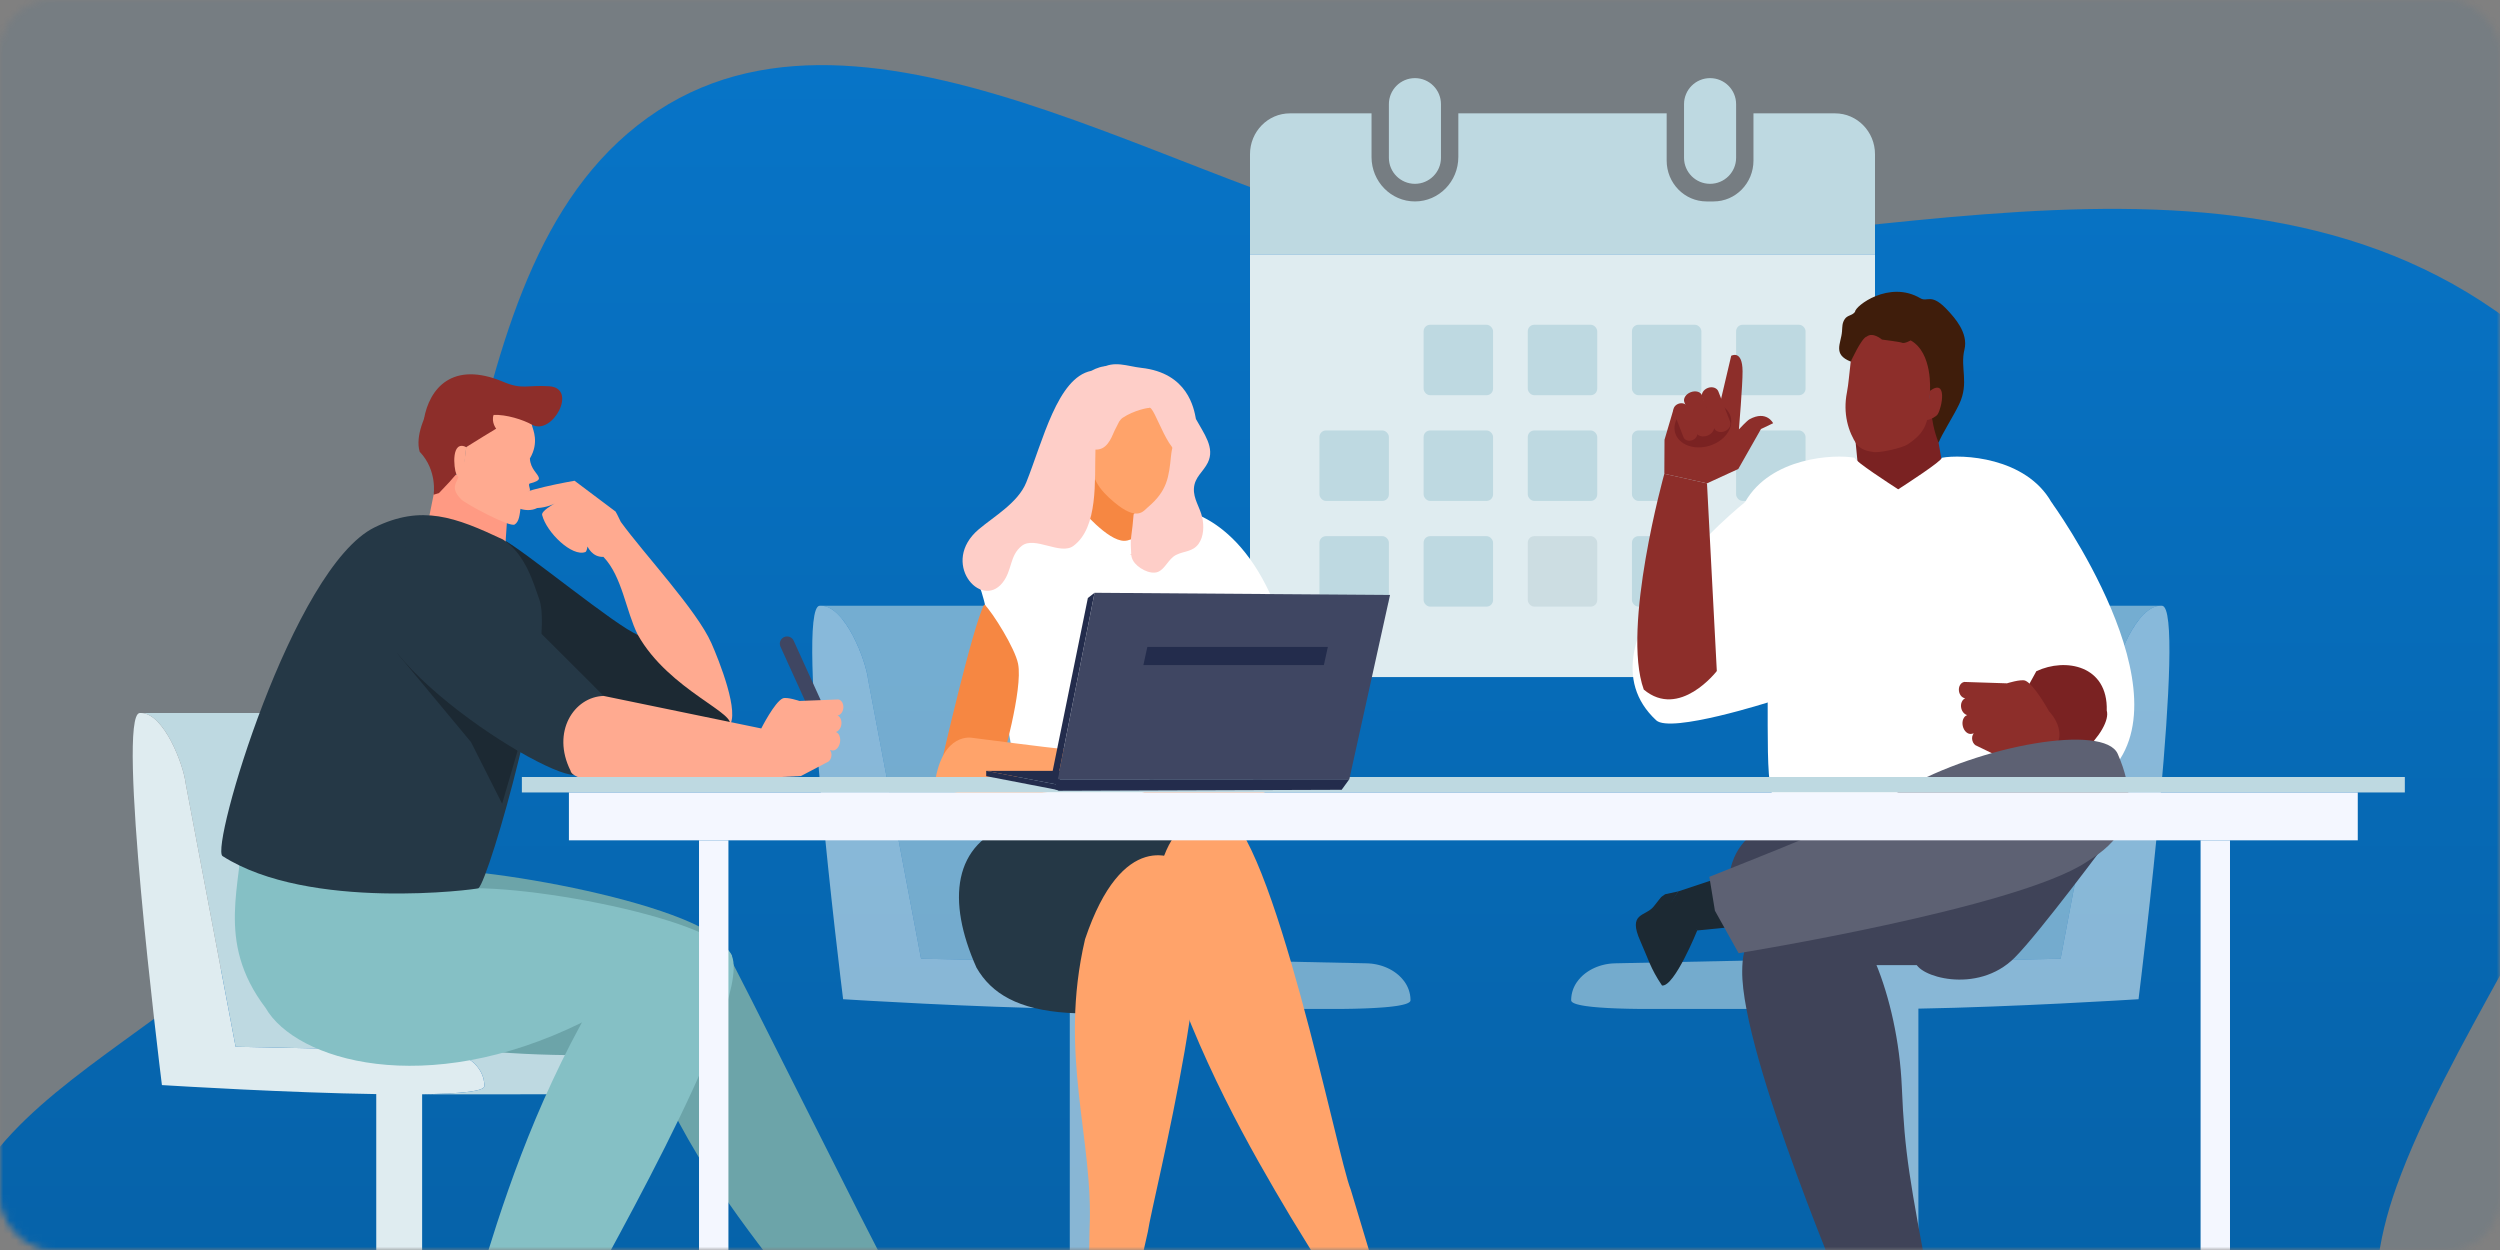 <svg width="384" height="192" viewBox="0 0 384 192" fill="none" xmlns="http://www.w3.org/2000/svg">
<rect x="0" y="0" width="384" height="192" fill="#808080" stroke="none"/>
<mask id="mask0_22_1221" style="mask-type:alpha" maskUnits="userSpaceOnUse" x="0" y="0" width="384" height="192">
<rect x="0.5" y="0.5" width="383" height="191" rx="7.5" fill="#C4C4C4" stroke="#E2E4E6"/>
</mask>
<g mask="url(#mask0_22_1221)">
<rect opacity="0.08" width="384" height="192" fill="#005DA0"/>
<path fill-rule="evenodd" clip-rule="evenodd" d="M16.451 250H412C383.561 232.221 355.279 217.755 368.147 182.136C383.382 139.968 437.965 85.81 383.285 47.715C337.622 15.902 273.236 43.552 222.137 37.273C186.418 32.885 135.415 -5.436 101.077 16.991C65.709 40.09 76.531 104.398 47.773 135.864C18.48 167.914 -22.929 171.744 -2.579 220.318C2.118 231.53 9.103 241.156 16.451 250Z" fill="url(#paint0_linear_22_1221)"/>
<path d="M192 39.059H288V100C288 102.209 286.209 104 284 104H196C193.791 104 192 102.209 192 100V39.059Z" fill="#DFECF0"/>
<rect x="218.667" y="49.882" width="10.667" height="10.823" rx="1" fill="#BED9E1"/>
<rect x="234.667" y="49.882" width="10.667" height="10.823" rx="1" fill="#BED9E1"/>
<rect x="250.667" y="49.882" width="10.667" height="10.823" rx="1" fill="#BED9E1"/>
<rect x="266.667" y="49.882" width="10.667" height="10.823" rx="1" fill="#BED9E1"/>
<rect x="202.667" y="66.118" width="10.667" height="10.823" rx="1" fill="#BED9E1"/>
<rect x="202.667" y="82.353" width="10.667" height="10.823" rx="1" fill="#BED9E1"/>
<rect x="218.667" y="66.118" width="10.667" height="10.823" rx="1" fill="#BED9E1"/>
<rect x="218.667" y="82.353" width="10.667" height="10.823" rx="1" fill="#BED9E1"/>
<rect x="234.667" y="66.118" width="10.667" height="10.823" rx="1" fill="#BED9E1"/>
<rect x="234.667" y="82.353" width="10.667" height="10.823" rx="1" fill="#CCDDE2"/>
<rect x="250.667" y="82.353" width="10.667" height="10.823" rx="1" fill="#BED9E1"/>
<rect x="250.667" y="66.118" width="10.667" height="10.823" rx="1" fill="#BED9E1"/>
<rect x="266.667" y="66.118" width="10.667" height="10.823" rx="1" fill="#BED9E1"/>
<path fill-rule="evenodd" clip-rule="evenodd" d="M213.333 16C213.333 13.791 215.124 12 217.333 12C219.542 12 221.333 13.791 221.333 16V24.235C221.333 26.444 219.542 28.235 217.333 28.235C215.124 28.235 213.333 26.444 213.333 24.235V16ZM256 17.412V24.668C256 28.133 258.743 30.941 262.128 30.941H263.206C266.59 30.941 269.333 28.133 269.333 24.668V17.412H281.872C285.257 17.412 288 20.221 288 23.685V39.059H192V23.685C192 20.221 194.743 17.412 198.128 17.412H210.667V24.116C210.667 27.886 213.651 30.941 217.333 30.941C221.015 30.941 224 27.886 224 24.116V17.412H256ZM262.667 12C260.457 12 258.667 13.791 258.667 16V24.235C258.667 26.444 260.457 28.235 262.667 28.235C264.876 28.235 266.667 26.444 266.667 24.235V16C266.667 13.791 264.876 12 262.667 12Z" fill="#BED9E1"/>
<path opacity="0.6" fill-rule="evenodd" clip-rule="evenodd" d="M241.335 153.471C241.335 153.454 241.338 153.437 241.338 153.42C241.338 153.367 241.344 153.308 241.347 153.254C241.347 153.228 241.35 153.201 241.353 153.176C241.353 153.161 241.356 153.151 241.356 153.141C241.369 153.014 241.384 152.894 241.408 152.772C241.408 152.769 241.408 152.767 241.408 152.765C241.411 152.754 241.414 152.74 241.417 152.728C241.433 152.634 241.454 152.539 241.479 152.449C241.488 152.416 241.494 152.38 241.506 152.349C241.524 152.27 241.552 152.195 241.576 152.12C241.586 152.088 241.595 152.054 241.607 152.026C241.641 151.927 241.677 151.837 241.714 151.744C241.72 151.731 241.723 151.723 241.729 151.715C241.772 151.613 241.821 151.512 241.87 151.416C241.876 151.405 241.879 151.395 241.882 151.387C241.897 151.359 241.916 151.333 241.931 151.304C241.955 151.257 241.983 151.21 242.01 151.163C242.032 151.128 242.056 151.091 242.078 151.052C242.108 151.005 242.136 150.96 242.166 150.916C242.175 150.902 242.181 150.893 242.191 150.877C242.2 150.865 242.212 150.851 242.221 150.837C242.371 150.621 242.542 150.41 242.725 150.214C242.738 150.201 242.744 150.192 242.75 150.181C242.765 150.166 242.78 150.152 242.796 150.14C242.854 150.079 242.912 150.018 242.973 149.962C242.988 149.946 243.004 149.93 243.019 149.915C243.028 149.907 243.04 149.898 243.049 149.887C243.108 149.836 243.159 149.788 243.218 149.737C243.239 149.72 243.26 149.703 243.279 149.686C243.285 149.679 243.294 149.676 243.297 149.671C243.349 149.625 243.404 149.585 243.456 149.543C243.483 149.522 243.508 149.502 243.532 149.482C243.535 149.478 243.542 149.474 243.545 149.473C243.593 149.435 243.648 149.398 243.7 149.362C243.731 149.34 243.758 149.32 243.789 149.297C243.792 149.294 243.795 149.294 243.798 149.291C243.847 149.259 243.896 149.227 243.948 149.194C243.982 149.171 244.015 149.151 244.046 149.128C244.046 149.128 244.052 149.128 244.052 149.126C244.092 149.099 244.134 149.075 244.174 149.052C244.217 149.029 244.26 149 244.303 148.975C244.309 148.975 244.315 148.971 244.321 148.968C244.358 148.946 244.397 148.926 244.434 148.905C244.477 148.882 244.523 148.859 244.562 148.834C244.575 148.83 244.581 148.828 244.587 148.821C244.63 148.804 244.672 148.783 244.715 148.764C244.752 148.744 244.788 148.725 244.831 148.707C244.84 148.701 244.853 148.697 244.862 148.691C244.908 148.67 244.947 148.653 244.99 148.633C245.03 148.618 245.06 148.6 245.1 148.588C245.119 148.578 245.137 148.57 245.158 148.566C245.195 148.55 245.238 148.531 245.277 148.514C245.311 148.503 245.345 148.488 245.378 148.479C245.4 148.468 245.424 148.46 245.449 148.451C245.491 148.434 245.537 148.42 245.58 148.405C245.608 148.397 245.635 148.386 245.663 148.376C245.693 148.367 245.721 148.361 245.748 148.35C245.797 148.335 245.843 148.321 245.889 148.306C245.913 148.301 245.938 148.293 245.959 148.286C245.99 148.276 246.023 148.27 246.054 148.261C246.106 148.247 246.158 148.23 246.213 148.218C246.231 148.213 246.252 148.207 246.271 148.204C246.304 148.194 246.335 148.189 246.372 148.179C246.427 148.171 246.479 148.156 246.534 148.143C246.555 148.14 246.573 148.135 246.595 148.13C246.628 148.123 246.662 148.121 246.699 148.11C246.76 148.1 246.821 148.089 246.879 148.081C246.9 148.076 246.922 148.072 246.94 148.068C246.971 148.063 247.004 148.06 247.032 148.054C247.105 148.045 247.172 148.037 247.24 148.026C247.267 148.026 247.292 148.018 247.316 148.015C247.343 148.015 247.368 148.015 247.395 148.01C247.472 148.002 247.551 147.996 247.628 147.988C247.658 147.987 247.689 147.983 247.719 147.982C247.738 147.982 247.756 147.982 247.774 147.98C247.884 147.973 247.998 147.968 248.108 147.967C248.129 147.967 248.15 147.963 248.172 147.963C248.187 147.963 248.199 147.963 248.211 147.963L281.741 147.26L289.859 104.487C289.865 104.397 289.877 104.303 289.895 104.208C289.902 104.179 289.905 104.148 289.908 104.119C289.917 104.068 289.923 104.024 289.932 103.973C289.935 103.95 289.941 103.929 289.944 103.908C289.954 103.863 289.963 103.818 289.972 103.772C289.984 103.708 289.999 103.639 290.015 103.57C290.024 103.524 290.033 103.476 290.045 103.426C290.061 103.356 290.076 103.285 290.094 103.21C290.106 103.162 290.119 103.109 290.131 103.059C290.149 102.983 290.174 102.904 290.192 102.825C290.207 102.775 290.219 102.723 290.235 102.673C290.256 102.588 290.281 102.499 290.305 102.411C290.32 102.366 290.333 102.318 290.345 102.273C290.375 102.163 290.412 102.053 290.446 101.938C290.455 101.911 290.464 101.885 290.473 101.855C290.513 101.715 290.562 101.574 290.611 101.426C290.623 101.393 290.635 101.357 290.647 101.323C290.684 101.212 290.721 101.101 290.763 100.986C290.782 100.934 290.8 100.882 290.822 100.827C290.855 100.733 290.892 100.637 290.925 100.538C290.947 100.479 290.971 100.419 290.993 100.361C291.029 100.27 291.066 100.176 291.103 100.083C291.124 100.023 291.152 99.959 291.173 99.899C291.213 99.808 291.249 99.718 291.286 99.625C291.314 99.561 291.341 99.5 291.366 99.435C291.408 99.344 291.445 99.253 291.485 99.162C291.512 99.099 291.54 99.038 291.567 98.973C291.61 98.882 291.653 98.79 291.696 98.696C291.723 98.637 291.751 98.578 291.781 98.517C291.824 98.418 291.873 98.32 291.919 98.224C291.949 98.169 291.971 98.115 291.998 98.063C292.059 97.94 292.123 97.818 292.185 97.697C292.2 97.668 292.215 97.641 292.227 97.615C292.23 97.611 292.23 97.611 292.234 97.608C292.31 97.458 292.392 97.311 292.472 97.164C292.49 97.135 292.506 97.112 292.518 97.082C292.588 96.964 292.658 96.841 292.729 96.725C292.756 96.675 292.787 96.628 292.817 96.581C292.875 96.485 292.93 96.389 292.991 96.298C293.025 96.242 293.062 96.189 293.098 96.132C293.144 96.063 293.193 95.986 293.239 95.917C293.248 95.908 293.254 95.899 293.26 95.889C293.331 95.788 293.401 95.689 293.474 95.588C293.502 95.55 293.532 95.51 293.563 95.467C293.664 95.332 293.765 95.198 293.872 95.07C293.872 95.07 293.872 95.066 293.872 95.065C293.96 94.959 294.046 94.858 294.134 94.76C294.159 94.733 294.183 94.702 294.208 94.676C294.241 94.641 294.275 94.603 294.306 94.567C294.333 94.541 294.358 94.518 294.382 94.492C294.44 94.431 294.501 94.372 294.559 94.316C294.584 94.288 294.611 94.26 294.636 94.236C294.663 94.208 294.691 94.187 294.721 94.163C294.758 94.124 294.801 94.089 294.844 94.052C294.868 94.032 294.892 94.006 294.917 93.986C294.972 93.94 295.027 93.895 295.082 93.854C295.091 93.844 295.103 93.834 295.116 93.828C295.119 93.824 295.122 93.821 295.131 93.818C295.189 93.767 295.256 93.721 295.32 93.678C295.348 93.657 295.375 93.64 295.403 93.621C295.421 93.611 295.44 93.597 295.455 93.584C295.473 93.575 295.491 93.563 295.51 93.549C295.556 93.522 295.602 93.496 295.647 93.468C295.684 93.448 295.721 93.428 295.754 93.41C295.76 93.406 295.767 93.403 295.773 93.4C295.776 93.398 295.782 93.395 295.785 93.395C295.831 93.369 295.877 93.345 295.925 93.324C295.968 93.302 296.014 93.282 296.06 93.266C296.072 93.261 296.081 93.256 296.097 93.251C296.1 93.246 296.106 93.246 296.112 93.242C296.133 93.235 296.152 93.226 296.173 93.219C296.21 93.206 296.246 93.192 296.286 93.18C296.323 93.166 296.359 93.156 296.399 93.143C296.411 93.142 296.424 93.135 296.433 93.134C296.442 93.131 296.448 93.131 296.454 93.128C296.473 93.125 296.491 93.119 296.512 93.114C296.549 93.103 296.589 93.099 296.628 93.088C296.668 93.08 296.708 93.073 296.751 93.068C296.76 93.066 296.769 93.064 296.781 93.061C296.787 93.061 296.793 93.061 296.803 93.06C296.824 93.056 296.845 93.055 296.87 93.051C296.91 93.047 296.949 93.042 296.989 93.04C297.029 93.037 297.072 93.037 297.111 93.037C297.12 93.037 297.13 93.037 297.139 93.037H331.91C331.797 93.037 331.683 93.043 331.567 93.06C331.561 93.061 331.555 93.061 331.549 93.061C331.439 93.077 331.329 93.101 331.222 93.128C331.216 93.131 331.21 93.131 331.207 93.134C331.097 93.163 330.987 93.201 330.88 93.242L330.864 93.251C330.754 93.293 330.647 93.345 330.54 93.402C330.534 93.403 330.531 93.406 330.525 93.408C330.424 93.461 330.323 93.522 330.226 93.584C330.207 93.597 330.189 93.611 330.171 93.621C330.073 93.686 329.978 93.753 329.883 93.828C329.871 93.834 329.862 93.844 329.85 93.853C329.77 93.916 329.691 93.983 329.611 94.052C329.572 94.089 329.529 94.124 329.486 94.163C329.434 94.212 329.379 94.264 329.327 94.316C329.266 94.372 329.211 94.431 329.156 94.489C329.095 94.551 329.034 94.614 328.973 94.679C328.951 94.705 328.93 94.733 328.902 94.76C328.814 94.861 328.725 94.966 328.636 95.073C328.532 95.198 328.432 95.334 328.331 95.467C328.3 95.507 328.276 95.545 328.248 95.579C328.175 95.684 328.098 95.788 328.025 95.897C327.979 95.963 327.93 96.038 327.885 96.109C327.842 96.171 327.799 96.234 327.759 96.299C327.704 96.383 327.655 96.469 327.6 96.555C327.564 96.612 327.53 96.667 327.493 96.725C327.438 96.82 327.386 96.917 327.331 97.01C327.301 97.062 327.27 97.115 327.243 97.168C327.215 97.213 327.188 97.263 327.163 97.312C327.105 97.41 327.053 97.508 327.001 97.608C326.968 97.668 326.937 97.729 326.907 97.791C326.861 97.877 326.818 97.965 326.775 98.053C326.738 98.123 326.702 98.195 326.668 98.264C326.632 98.345 326.592 98.425 326.552 98.505C326.518 98.578 326.485 98.651 326.451 98.727C326.414 98.805 326.378 98.883 326.341 98.962C326.311 99.037 326.277 99.109 326.243 99.185C326.21 99.262 326.176 99.34 326.142 99.42C326.109 99.494 326.078 99.568 326.048 99.643C326.017 99.72 325.984 99.8 325.95 99.876C325.922 99.951 325.895 100.025 325.864 100.101C325.831 100.178 325.8 100.255 325.773 100.333C325.745 100.406 325.718 100.479 325.69 100.551C325.66 100.631 325.632 100.71 325.605 100.792C325.58 100.859 325.553 100.927 325.528 100.995C325.498 101.083 325.467 101.169 325.44 101.253C325.418 101.311 325.397 101.374 325.378 101.434C325.333 101.574 325.287 101.711 325.244 101.849C325.226 101.9 325.21 101.955 325.195 102.008C325.168 102.093 325.14 102.18 325.119 102.266C325.097 102.324 325.085 102.384 325.064 102.439C325.045 102.517 325.024 102.591 325.003 102.666C324.987 102.726 324.972 102.784 324.957 102.843C324.938 102.911 324.92 102.985 324.902 103.051C324.889 103.108 324.877 103.163 324.862 103.221C324.847 103.287 324.831 103.353 324.813 103.418C324.804 103.474 324.789 103.525 324.779 103.577C324.767 103.643 324.755 103.705 324.743 103.767C324.734 103.815 324.721 103.863 324.715 103.911C324.7 103.978 324.691 104.041 324.679 104.108C324.676 104.14 324.666 104.178 324.663 104.211C324.648 104.307 324.633 104.4 324.627 104.487L316.512 147.26L282.982 147.963C282.946 147.963 282.912 147.965 282.878 147.967C282.765 147.968 282.652 147.973 282.542 147.98C282.493 147.983 282.444 147.985 282.392 147.988C282.319 147.996 282.243 148.002 282.166 148.01C282.111 148.015 282.059 148.02 282.01 148.026C281.94 148.037 281.87 148.045 281.803 148.054C281.748 148.063 281.699 148.072 281.65 148.081C281.589 148.089 281.528 148.1 281.469 148.11C281.411 148.121 281.356 148.132 281.298 148.143C281.249 148.156 281.194 148.171 281.139 148.179C281.084 148.194 281.035 148.207 280.98 148.218C280.928 148.23 280.877 148.247 280.822 148.261C280.77 148.276 280.711 148.293 280.66 148.306C280.611 148.321 280.565 148.335 280.519 148.35C280.464 148.367 280.406 148.386 280.351 148.405C280.305 148.42 280.262 148.436 280.216 148.451C280.161 148.472 280.106 148.493 280.051 148.514C280.009 148.531 279.966 148.55 279.923 148.566C279.871 148.588 279.816 148.608 279.761 148.633C279.721 148.653 279.678 148.669 279.636 148.691C279.584 148.713 279.532 148.74 279.477 148.766C279.434 148.783 279.4 148.802 279.361 148.821C279.306 148.851 279.248 148.882 279.193 148.911C279.156 148.928 279.125 148.946 279.089 148.966C279.037 149 278.985 149.029 278.927 149.062C278.893 149.084 278.856 149.099 278.823 149.124C278.78 149.151 278.74 149.177 278.7 149.204C278.655 149.234 278.609 149.264 278.566 149.294C278.532 149.315 278.496 149.34 278.465 149.364C278.416 149.4 278.364 149.435 278.315 149.471C278.279 149.498 278.245 149.526 278.208 149.555C278.163 149.591 278.114 149.629 278.068 149.669C278.04 149.695 278.013 149.716 277.985 149.741C277.93 149.788 277.872 149.836 277.82 149.887C277.793 149.911 277.765 149.938 277.738 149.966C277.68 150.022 277.622 150.078 277.567 150.134C277.539 150.16 277.515 150.189 277.49 150.214C277.408 150.303 277.328 150.395 277.252 150.492C277.249 150.493 277.243 150.496 277.243 150.504C277.151 150.612 277.068 150.723 276.989 150.842C276.971 150.867 276.952 150.892 276.934 150.916C276.906 150.96 276.879 151.005 276.848 151.052C276.824 151.091 276.803 151.128 276.781 151.163C276.751 151.21 276.726 151.259 276.699 151.308C276.68 151.34 276.659 151.377 276.641 151.413C276.592 151.512 276.543 151.613 276.497 151.716C276.494 151.721 276.491 151.73 276.488 151.739C276.448 151.833 276.408 151.927 276.375 152.022C276.366 152.054 276.353 152.089 276.341 152.122C276.317 152.195 276.295 152.269 276.274 152.342C276.265 152.38 276.255 152.416 276.246 152.451C276.225 152.537 276.207 152.62 276.188 152.709C276.182 152.733 276.179 152.754 276.176 152.776C276.155 152.894 276.136 153.014 276.124 153.137C276.121 153.179 276.118 153.221 276.115 153.262C276.115 153.313 276.109 153.364 276.109 153.414C276.103 153.492 276.103 153.568 276.103 153.646C276.103 153.707 276.124 153.766 276.167 153.825C276.188 153.854 276.216 153.884 276.246 153.909C276.274 153.934 276.311 153.961 276.344 153.985C276.353 153.987 276.356 153.991 276.359 153.992C276.393 154.017 276.433 154.037 276.472 154.057C276.491 154.065 276.509 154.075 276.524 154.082C276.558 154.099 276.595 154.113 276.628 154.126C276.65 154.137 276.668 154.144 276.689 154.151C276.726 154.168 276.772 154.181 276.812 154.197C276.836 154.204 276.855 154.211 276.873 154.217C276.925 154.234 276.98 154.25 277.038 154.265C277.053 154.271 277.068 154.272 277.084 154.278C277.157 154.298 277.237 154.319 277.319 154.338C277.328 154.342 277.334 154.342 277.344 154.342C277.42 154.364 277.496 154.378 277.576 154.394C277.603 154.399 277.631 154.408 277.658 154.41C277.722 154.424 277.79 154.437 277.857 154.447C277.891 154.453 277.924 154.46 277.955 154.466C278.022 154.476 278.089 154.488 278.163 154.5C278.196 154.506 278.233 154.51 278.27 154.516C278.343 154.527 278.422 154.538 278.496 154.549C278.532 154.551 278.563 154.557 278.6 154.562C278.697 154.575 278.798 154.587 278.902 154.602C278.917 154.604 278.93 154.605 278.948 154.605C279.07 154.62 279.199 154.635 279.327 154.649C279.345 154.649 279.364 154.652 279.385 154.656C279.492 154.665 279.599 154.677 279.715 154.686C279.752 154.691 279.798 154.693 279.837 154.697C279.935 154.706 280.03 154.715 280.128 154.723C280.174 154.726 280.222 154.731 280.268 154.734C280.363 154.743 280.464 154.751 280.562 154.757C280.611 154.758 280.663 154.765 280.711 154.765C280.818 154.776 280.922 154.78 281.032 154.787C281.075 154.791 281.121 154.795 281.161 154.796C281.298 154.806 281.442 154.816 281.589 154.821C281.601 154.824 281.613 154.824 281.631 154.826C281.793 154.835 281.955 154.841 282.127 154.85C282.163 154.852 282.2 154.855 282.237 154.856C282.365 154.862 282.493 154.867 282.625 154.873C282.683 154.877 282.741 154.878 282.799 154.879C282.915 154.886 283.028 154.89 283.144 154.895C283.208 154.897 283.273 154.898 283.337 154.9C283.453 154.904 283.572 154.909 283.688 154.913C283.752 154.914 283.814 154.916 283.878 154.919C284.006 154.923 284.134 154.924 284.266 154.928C284.321 154.93 284.376 154.933 284.434 154.934C284.611 154.936 284.792 154.944 284.978 154.947C284.981 154.947 284.987 154.947 284.993 154.947C285.186 154.951 285.381 154.953 285.577 154.957C285.635 154.957 285.69 154.957 285.745 154.957C285.889 154.962 286.029 154.965 286.173 154.965C286.243 154.968 286.314 154.968 286.381 154.971C286.515 154.973 286.65 154.974 286.781 154.974C286.858 154.976 286.931 154.976 287.007 154.976C287.139 154.976 287.27 154.979 287.405 154.98C287.481 154.98 287.561 154.98 287.64 154.98C287.778 154.98 287.912 154.982 288.053 154.983C288.126 154.983 288.196 154.983 288.27 154.983C288.48 154.983 288.691 154.983 288.905 154.983H271.922C271.711 154.983 271.497 154.983 271.286 154.983C271.213 154.983 271.142 154.983 271.069 154.983C270.928 154.982 270.791 154.98 270.653 154.98C270.574 154.98 270.498 154.98 270.421 154.98C270.287 154.979 270.152 154.976 270.024 154.976C269.947 154.976 252.09 154.976 252.013 154.974C251.879 154.974 251.744 154.973 251.61 154.971C251.543 154.968 251.475 154.968 251.405 154.965C251.259 154.965 251.118 154.962 250.977 154.957C250.919 154.957 250.864 154.957 250.812 154.957C250.611 154.953 250.418 154.951 250.222 154.947C250.219 154.947 250.213 154.947 250.207 154.947C250.024 154.944 249.843 154.936 249.663 154.934C249.605 154.933 249.553 154.93 249.495 154.928C249.367 154.924 249.235 154.923 249.11 154.919C249.043 154.916 248.985 154.914 248.92 154.913C248.801 154.909 248.685 154.904 248.569 154.9C248.502 154.898 248.441 154.897 248.38 154.895C248.26 154.89 248.144 154.886 248.028 154.879C247.973 154.878 247.912 154.877 247.854 154.873C247.722 154.867 247.594 154.862 247.466 154.856C247.429 154.855 247.392 154.852 247.356 154.85C247.188 154.841 247.023 154.835 246.861 154.826C246.845 154.824 246.833 154.824 246.821 154.821C246.677 154.816 246.534 154.806 246.393 154.796C246.35 154.795 246.307 154.791 246.265 154.787C246.155 154.78 246.045 154.776 245.941 154.765C245.892 154.765 245.843 154.758 245.797 154.757C245.693 154.751 245.598 154.743 245.501 154.734C245.455 154.731 245.406 154.726 245.36 154.723C245.259 154.715 245.164 154.706 245.067 154.697C245.027 154.693 244.987 154.691 244.947 154.686C244.831 154.677 244.721 154.665 244.608 154.656C244.593 154.652 244.575 154.649 244.559 154.649C244.428 154.635 244.299 154.62 244.174 154.605C244.165 154.605 244.15 154.604 244.137 154.602C244.031 154.588 243.93 154.575 243.829 154.56C243.795 154.557 243.765 154.551 243.731 154.549C243.652 154.538 243.575 154.527 243.499 154.516C243.462 154.51 243.428 154.506 243.395 154.5C243.325 154.488 243.251 154.476 243.184 154.466C243.153 154.46 243.123 154.453 243.089 154.447C243.019 154.437 242.952 154.424 242.884 154.41C242.86 154.404 242.832 154.399 242.808 154.394C242.725 154.378 242.646 154.364 242.57 154.342C242.564 154.342 242.557 154.342 242.551 154.338C242.466 154.319 242.389 154.298 242.313 154.277C242.301 154.272 242.288 154.271 242.273 154.268C242.215 154.25 242.157 154.234 242.102 154.217C242.084 154.211 242.065 154.204 242.044 154.197C242.001 154.182 241.961 154.168 241.919 154.151C241.897 154.144 241.879 154.137 241.861 154.128C241.824 154.113 241.79 154.099 241.757 154.082C241.738 154.075 241.723 154.065 241.708 154.057C241.699 154.053 241.686 154.05 241.677 154.044C241.65 154.029 241.622 154.017 241.601 153.999C241.598 153.998 241.595 153.995 241.592 153.992C241.586 153.991 241.582 153.987 241.576 153.982C241.561 153.974 241.546 153.964 241.53 153.955C241.518 153.941 241.503 153.934 241.488 153.919C241.485 153.917 241.482 153.912 241.479 153.909C241.475 153.907 241.469 153.903 241.469 153.901C241.46 153.894 241.454 153.888 241.448 153.884C241.442 153.876 241.436 153.873 241.43 153.864C241.427 153.859 241.42 153.851 241.417 153.845C241.411 153.841 241.405 153.835 241.399 153.829C241.396 153.822 241.39 153.816 241.39 153.808C241.384 153.8 241.381 153.796 241.378 153.79C241.375 153.785 241.372 153.78 241.369 153.777C241.365 153.772 241.365 153.766 241.359 153.761C241.359 153.758 241.359 153.754 241.356 153.75C241.353 153.748 241.353 153.741 241.35 153.736C241.347 153.73 241.347 153.728 241.347 153.722C241.344 153.717 241.344 153.713 241.341 153.707C241.341 153.703 241.338 153.699 241.338 153.694C241.338 153.69 241.338 153.684 241.338 153.68C241.335 153.675 241.335 153.672 241.335 153.665C241.332 153.662 241.332 153.658 241.332 153.653C241.332 153.648 241.332 153.647 241.332 153.646C241.332 153.587 241.332 153.531 241.335 153.471Z" fill="#BED9E1"/>
<path opacity="0.6" fill-rule="evenodd" clip-rule="evenodd" d="M316.512 147.26L282.982 147.963C279.137 147.996 276.06 150.543 276.102 153.646C276.114 154.566 280.73 154.926 287.213 154.976V207.064H294.664V154.927C309.242 154.669 326.763 153.586 328.405 153.485L328.48 153.48C328.853 150.471 335.916 93.33 332.093 93.042C332.032 93.037 331.971 93.037 331.91 93.037C328.166 93.037 324.975 101.446 324.627 104.487L316.512 147.26Z" fill="#DFECF0"/>
<path opacity="0.6" fill-rule="evenodd" clip-rule="evenodd" d="M216.65 153.471C216.65 153.454 216.647 153.437 216.646 153.42C216.646 153.367 216.641 153.308 216.638 153.254C216.637 153.228 216.635 153.201 216.631 153.176C216.631 153.161 216.629 153.151 216.629 153.141C216.615 153.014 216.6 152.894 216.577 152.772C216.577 152.769 216.577 152.767 216.577 152.765C216.574 152.754 216.57 152.74 216.568 152.728C216.552 152.634 216.531 152.539 216.506 152.449C216.497 152.416 216.49 152.38 216.478 152.349C216.459 152.27 216.434 152.195 216.409 152.12C216.399 152.088 216.389 152.054 216.377 152.026C216.345 151.927 216.306 151.837 216.269 151.744C216.264 151.731 216.261 151.723 216.256 151.715C216.212 151.613 216.163 151.512 216.114 151.416C216.11 151.405 216.105 151.395 216.101 151.387C216.087 151.359 216.069 151.333 216.052 151.304C216.028 151.257 216.002 151.21 215.974 151.163C215.952 151.128 215.927 151.091 215.906 151.052C215.877 151.005 215.85 150.96 215.818 150.916C215.811 150.902 215.802 150.893 215.794 150.877C215.785 150.865 215.774 150.851 215.765 150.837C215.614 150.621 215.444 150.41 215.259 150.214C215.248 150.201 215.241 150.192 215.232 150.181C215.219 150.166 215.203 150.152 215.189 150.14C215.131 150.079 215.072 150.018 215.01 149.962C214.996 149.946 214.981 149.93 214.965 149.915C214.955 149.907 214.945 149.898 214.935 149.887C214.879 149.836 214.824 149.788 214.767 149.737C214.745 149.72 214.726 149.703 214.706 149.686C214.7 149.679 214.692 149.676 214.687 149.671C214.636 149.625 214.582 149.585 214.529 149.543C214.502 149.522 214.477 149.502 214.451 149.482C214.449 149.478 214.444 149.474 214.441 149.473C214.39 149.435 214.337 149.398 214.286 149.362C214.254 149.34 214.226 149.32 214.195 149.297C214.192 149.294 214.19 149.294 214.187 149.291C214.138 149.259 214.088 149.227 214.037 149.194C214.003 149.171 213.97 149.151 213.94 149.128C213.938 149.128 213.934 149.128 213.934 149.126C213.891 149.099 213.852 149.075 213.809 149.052C213.768 149.029 213.725 149 213.683 148.975C213.677 148.975 213.67 148.971 213.665 148.968C213.626 148.946 213.587 148.926 213.551 148.905C213.508 148.882 213.463 148.859 213.421 148.834C213.412 148.83 213.405 148.828 213.397 148.821C213.355 148.804 213.312 148.783 213.271 148.764C213.234 148.744 213.196 148.725 213.155 148.707C213.144 148.701 213.131 148.697 213.122 148.691C213.078 148.67 213.037 148.653 212.993 148.633C212.956 148.618 212.923 148.6 212.886 148.588C212.866 148.578 212.846 148.57 212.826 148.566C212.788 148.55 212.746 148.531 212.707 148.514C212.674 148.503 212.64 148.488 212.607 148.479C212.586 148.468 212.559 148.46 212.537 148.451C212.493 148.434 212.448 148.42 212.403 148.405C212.377 148.397 212.348 148.386 212.322 148.376C212.292 148.367 212.264 148.361 212.236 148.35C212.188 148.335 212.143 148.321 212.096 148.306C212.071 148.301 212.048 148.293 212.025 148.286C211.996 148.276 211.963 148.27 211.931 148.261C211.879 148.247 211.827 148.23 211.774 148.218C211.754 148.213 211.733 148.207 211.715 148.204C211.681 148.194 211.65 148.189 211.613 148.179C211.559 148.171 211.507 148.156 211.45 148.143C211.431 148.14 211.41 148.135 211.39 148.13C211.357 148.123 211.321 148.121 211.287 148.11C211.225 148.1 211.166 148.089 211.105 148.081C211.084 148.076 211.064 148.072 211.044 148.068C211.013 148.063 210.981 148.06 210.953 148.054C210.881 148.045 210.814 148.037 210.744 148.026C210.718 148.026 210.695 148.018 210.67 148.015C210.643 148.015 210.616 148.015 210.589 148.01C210.513 148.002 210.435 147.996 210.358 147.988C210.326 147.987 210.296 147.983 210.265 147.982C210.247 147.982 210.228 147.982 210.21 147.98C210.1 147.973 209.988 147.968 209.876 147.967C209.856 147.967 209.834 147.963 209.814 147.963C209.797 147.963 209.786 147.963 209.773 147.963L176.243 147.26L168.127 104.487C168.119 104.397 168.107 104.303 168.09 104.208C168.084 104.179 168.081 104.148 168.076 104.119C168.069 104.068 168.062 104.024 168.051 103.973C168.048 103.95 168.043 103.929 168.04 103.908C168.03 103.863 168.021 103.818 168.012 103.772C167.999 103.708 167.986 103.639 167.97 103.57C167.961 103.524 167.95 103.476 167.94 103.426C167.925 103.356 167.909 103.285 167.89 103.21C167.877 103.162 167.866 103.109 167.853 103.059C167.834 102.983 167.812 102.904 167.793 102.825C167.779 102.775 167.767 102.723 167.751 102.673C167.728 102.588 167.705 102.499 167.679 102.411C167.665 102.366 167.651 102.318 167.64 102.273C167.608 102.163 167.572 102.053 167.538 101.938C167.531 101.911 167.522 101.885 167.512 101.855C167.471 101.715 167.423 101.574 167.373 101.426C167.363 101.393 167.351 101.357 167.339 101.323C167.302 101.212 167.263 101.101 167.222 100.986C167.204 100.934 167.183 100.882 167.164 100.827C167.129 100.733 167.093 100.637 167.059 100.538C167.037 100.479 167.014 100.419 166.992 100.361C166.956 100.27 166.919 100.176 166.883 100.083C166.86 100.023 166.835 99.959 166.811 99.899C166.773 99.808 166.737 99.718 166.698 99.625C166.671 99.561 166.645 99.5 166.619 99.435C166.577 99.344 166.539 99.253 166.5 99.162C166.472 99.099 166.445 99.038 166.418 98.973C166.375 98.882 166.332 98.79 166.29 98.696C166.262 98.637 166.235 98.578 166.205 98.517C166.16 98.418 166.111 98.32 166.066 98.224C166.037 98.169 166.014 98.115 165.986 98.063C165.926 97.94 165.862 97.818 165.799 97.697C165.784 97.668 165.769 97.641 165.757 97.615C165.756 97.611 165.755 97.611 165.751 97.608C165.674 97.458 165.593 97.311 165.512 97.164C165.495 97.135 165.48 97.112 165.466 97.082C165.397 96.964 165.327 96.841 165.257 96.725C165.228 96.675 165.197 96.628 165.169 96.581C165.11 96.485 165.054 96.389 164.993 96.298C164.96 96.242 164.922 96.189 164.888 96.132C164.84 96.063 164.792 95.986 164.744 95.917C164.736 95.908 164.729 95.899 164.724 95.889C164.654 95.788 164.582 95.689 164.511 95.588C164.481 95.55 164.453 95.51 164.422 95.467C164.321 95.332 164.221 95.198 164.114 95.07C164.114 95.07 164.114 95.066 164.112 95.065C164.025 94.959 163.938 94.858 163.851 94.76C163.827 94.733 163.802 94.702 163.776 94.676C163.743 94.641 163.709 94.603 163.679 94.567C163.653 94.541 163.626 94.518 163.603 94.492C163.544 94.431 163.485 94.372 163.426 94.316C163.4 94.288 163.375 94.26 163.348 94.236C163.321 94.208 163.292 94.187 163.265 94.163C163.225 94.124 163.185 94.089 163.142 94.052C163.118 94.032 163.094 94.006 163.069 93.986C163.014 93.94 162.959 93.895 162.902 93.854C162.893 93.844 162.882 93.834 162.87 93.828C162.865 93.824 162.862 93.821 162.856 93.818C162.795 93.767 162.728 93.721 162.666 93.678C162.636 93.657 162.611 93.64 162.583 93.621C162.564 93.611 162.546 93.597 162.529 93.584C162.511 93.575 162.494 93.563 162.474 93.549C162.43 93.522 162.385 93.496 162.338 93.468C162.302 93.448 162.266 93.428 162.23 93.41C162.224 93.406 162.219 93.403 162.213 93.4C162.208 93.398 162.203 93.395 162.199 93.395C162.152 93.369 162.107 93.345 162.058 93.324C162.016 93.302 161.97 93.282 161.925 93.266C161.914 93.261 161.902 93.256 161.889 93.251C161.884 93.246 161.878 93.246 161.871 93.242C161.853 93.235 161.832 93.226 161.813 93.219C161.775 93.206 161.739 93.192 161.699 93.18C161.661 93.166 161.625 93.156 161.585 93.143C161.574 93.142 161.562 93.135 161.551 93.134C161.543 93.131 161.538 93.131 161.529 93.128C161.512 93.125 161.493 93.119 161.471 93.114C161.435 93.103 161.395 93.099 161.356 93.088C161.316 93.08 161.277 93.073 161.235 93.068C161.226 93.066 161.216 93.064 161.205 93.061C161.197 93.061 161.192 93.061 161.183 93.06C161.161 93.056 161.141 93.055 161.117 93.051C161.076 93.047 161.036 93.042 160.996 93.04C160.957 93.037 160.913 93.037 160.874 93.037C160.864 93.037 160.855 93.037 160.845 93.037H126.076C126.189 93.037 126.302 93.043 126.416 93.06C126.423 93.061 126.43 93.061 126.436 93.061C126.544 93.077 126.654 93.101 126.762 93.128C126.769 93.131 126.775 93.131 126.779 93.134C126.889 93.163 126.997 93.201 127.104 93.242L127.12 93.251C127.23 93.293 127.338 93.345 127.444 93.402C127.448 93.403 127.453 93.406 127.458 93.408C127.56 93.461 127.66 93.522 127.759 93.584C127.777 93.597 127.795 93.611 127.814 93.621C127.911 93.686 128.007 93.753 128.101 93.828C128.113 93.834 128.123 93.844 128.134 93.853C128.214 93.916 128.292 93.983 128.372 94.052C128.415 94.089 128.455 94.124 128.498 94.163C128.55 94.212 128.606 94.264 128.657 94.316C128.717 94.372 128.773 94.431 128.83 94.489C128.889 94.551 128.95 94.614 129.01 94.679C129.034 94.705 129.056 94.733 129.082 94.76C129.172 94.861 129.259 94.966 129.348 95.073C129.453 95.198 129.553 95.334 129.654 95.467C129.683 95.507 129.708 95.545 129.736 95.579C129.811 95.684 129.885 95.788 129.959 95.897C130.007 95.963 130.054 96.038 130.102 96.109C130.142 96.171 130.186 96.234 130.227 96.299C130.28 96.383 130.331 96.469 130.384 96.555C130.42 96.612 130.455 96.667 130.49 96.725C130.545 96.82 130.6 96.917 130.655 97.01C130.683 97.062 130.714 97.115 130.743 97.168C130.771 97.213 130.796 97.263 130.823 97.312C130.878 97.41 130.93 97.508 130.982 97.608C131.015 97.668 131.046 97.729 131.077 97.791C131.123 97.877 131.168 97.965 131.211 98.053C131.247 98.123 131.282 98.195 131.316 98.264C131.354 98.345 131.393 98.425 131.431 98.505C131.466 98.578 131.5 98.651 131.534 98.727C131.571 98.805 131.606 98.883 131.643 98.962C131.675 99.037 131.707 99.109 131.74 99.185C131.775 99.262 131.808 99.34 131.842 99.42C131.874 99.494 131.906 99.568 131.937 99.643C131.968 99.72 132.001 99.8 132.034 99.876C132.063 99.951 132.09 100.025 132.12 100.101C132.153 100.178 132.183 100.255 132.211 100.333C132.24 100.406 132.268 100.479 132.295 100.551C132.325 100.631 132.354 100.71 132.382 100.792C132.406 100.859 132.432 100.927 132.456 100.995C132.488 101.083 132.517 101.169 132.544 101.253C132.565 101.311 132.587 101.374 132.607 101.434C132.653 101.574 132.698 101.711 132.742 101.849C132.758 101.9 132.775 101.955 132.79 102.008C132.815 102.093 132.843 102.18 132.866 102.266C132.886 102.324 132.901 102.384 132.92 102.439C132.94 102.517 132.961 102.591 132.981 102.666C132.998 102.726 133.013 102.784 133.029 102.843C133.047 102.911 133.065 102.985 133.083 103.051C133.095 103.108 133.109 103.163 133.123 103.221C133.139 103.287 133.154 103.353 133.171 103.418C133.181 103.474 133.195 103.525 133.205 103.577C133.219 103.643 133.231 103.705 133.243 103.767C133.252 103.815 133.264 103.863 133.271 103.911C133.284 103.978 133.295 104.041 133.305 104.108C133.311 104.14 133.317 104.178 133.323 104.211C133.338 104.307 133.351 104.4 133.358 104.487L141.474 147.26L175.003 147.963C175.038 147.963 175.073 147.965 175.108 147.967C175.219 147.968 175.331 147.973 175.443 147.98C175.491 147.983 175.54 147.985 175.591 147.988C175.666 147.996 175.743 148.002 175.819 148.01C175.873 148.015 175.924 148.02 175.975 148.026C176.044 148.037 176.115 148.045 176.182 148.054C176.235 148.063 176.286 148.072 176.336 148.081C176.395 148.089 176.456 148.1 176.517 148.11C176.573 148.121 176.629 148.132 176.685 148.143C176.737 148.156 176.791 148.171 176.846 148.179C176.899 148.194 176.949 148.207 177.004 148.218C177.057 148.23 177.11 148.247 177.163 148.261C177.216 148.276 177.272 148.293 177.326 148.306C177.374 148.321 177.419 148.335 177.466 148.35C177.521 148.367 177.579 148.386 177.635 148.405C177.679 148.42 177.723 148.436 177.768 148.451C177.824 148.472 177.879 148.493 177.934 148.514C177.975 148.531 178.018 148.55 178.06 148.566C178.114 148.588 178.17 148.608 178.223 148.633C178.265 148.653 178.308 148.669 178.349 148.691C178.402 148.713 178.455 148.74 178.507 148.766C178.55 148.783 178.585 148.802 178.624 148.821C178.68 148.851 178.737 148.882 178.794 148.911C178.828 148.928 178.86 148.946 178.895 148.966C178.948 149 179.002 149.029 179.058 149.062C179.091 149.084 179.127 149.099 179.162 149.124C179.206 149.151 179.245 149.177 179.283 149.204C179.33 149.234 179.376 149.264 179.418 149.294C179.454 149.315 179.488 149.34 179.52 149.364C179.569 149.4 179.62 149.435 179.669 149.471C179.706 149.498 179.739 149.526 179.776 149.555C179.822 149.591 179.87 149.629 179.918 149.669C179.945 149.695 179.971 149.716 179.999 149.741C180.055 149.788 180.111 149.836 180.163 149.887C180.192 149.911 180.22 149.938 180.246 149.966C180.304 150.022 180.362 150.078 180.417 150.134C180.444 150.16 180.469 150.189 180.493 150.214C180.576 150.303 180.658 150.395 180.734 150.492C180.737 150.493 180.742 150.496 180.743 150.504C180.833 150.612 180.915 150.723 180.996 150.842C181.014 150.867 181.031 150.892 181.049 150.916C181.079 150.96 181.107 151.005 181.137 151.052C181.162 151.091 181.181 151.128 181.204 151.163C181.234 151.21 181.257 151.259 181.286 151.308C181.305 151.34 181.326 151.377 181.344 151.413C181.395 151.512 181.443 151.613 181.489 151.716C181.491 151.721 181.493 151.73 181.498 151.739C181.537 151.833 181.575 151.927 181.609 152.022C181.618 152.054 181.631 152.089 181.643 152.122C181.668 152.195 181.69 152.269 181.71 152.342C181.721 152.38 181.73 152.416 181.737 152.451C181.76 152.537 181.779 152.62 181.796 152.709C181.802 152.733 181.807 152.754 181.81 152.776C181.831 152.894 181.848 153.014 181.86 153.137C181.862 153.179 181.866 153.221 181.869 153.262C181.871 153.313 181.875 153.364 181.878 153.414C181.881 153.492 181.883 153.568 181.881 153.646C181.881 153.707 181.86 153.766 181.817 153.825C181.796 153.854 181.768 153.884 181.737 153.909C181.71 153.934 181.675 153.961 181.64 153.985C181.633 153.987 181.628 153.991 181.624 153.992C181.591 154.017 181.552 154.037 181.511 154.057C181.493 154.065 181.475 154.075 181.459 154.082C181.426 154.099 181.391 154.113 181.356 154.126C181.336 154.137 181.316 154.144 181.297 154.151C181.257 154.168 181.214 154.181 181.174 154.197C181.15 154.204 181.13 154.211 181.111 154.217C181.059 154.234 181.004 154.25 180.947 154.265C180.93 154.271 180.916 154.272 180.901 154.278C180.827 154.298 180.749 154.319 180.665 154.338C180.658 154.342 180.65 154.342 180.64 154.342C180.566 154.364 180.489 154.378 180.408 154.394C180.382 154.399 180.354 154.408 180.327 154.41C180.263 154.424 180.194 154.437 180.128 154.447C180.095 154.453 180.062 154.46 180.029 154.466C179.963 154.476 179.895 154.488 179.822 154.5C179.788 154.506 179.752 154.51 179.716 154.516C179.643 154.527 179.563 154.538 179.488 154.549C179.452 154.551 179.422 154.557 179.386 154.562C179.286 154.575 179.187 154.587 179.084 154.602C179.067 154.604 179.056 154.605 179.037 154.605C178.915 154.62 178.787 154.635 178.659 154.649C178.64 154.649 178.62 154.652 178.6 154.656C178.493 154.665 178.384 154.677 178.269 154.686C178.231 154.691 178.188 154.693 178.148 154.697C178.051 154.706 177.956 154.715 177.857 154.723C177.811 154.726 177.761 154.731 177.715 154.734C177.621 154.743 177.521 154.751 177.423 154.757C177.374 154.758 177.324 154.765 177.275 154.765C177.167 154.776 177.062 154.78 176.953 154.787C176.908 154.791 176.864 154.795 176.824 154.796C176.685 154.806 176.543 154.816 176.396 154.821C176.383 154.824 176.37 154.824 176.355 154.826C176.191 154.835 176.027 154.841 175.858 154.85C175.823 154.852 175.786 154.855 175.748 154.856C175.62 154.862 175.491 154.867 175.36 154.873C175.302 154.877 175.243 154.878 175.185 154.879C175.07 154.886 174.956 154.89 174.839 154.895C174.777 154.897 174.713 154.898 174.647 154.9C174.531 154.904 174.414 154.909 174.296 154.913C174.234 154.914 174.172 154.916 174.106 154.919C173.98 154.923 173.85 154.924 173.72 154.928C173.665 154.93 173.609 154.933 173.552 154.934C173.373 154.936 173.193 154.944 173.007 154.947C173.002 154.947 172.996 154.947 172.991 154.947C172.798 154.951 172.603 154.953 172.407 154.957C172.35 154.957 172.295 154.957 172.239 154.957C172.096 154.962 171.956 154.965 171.811 154.965C171.743 154.968 171.672 154.968 171.603 154.971C171.469 154.973 171.335 154.974 171.202 154.974C171.127 154.976 171.053 154.976 170.977 154.976C170.846 154.976 170.713 154.979 170.58 154.98C170.502 154.98 170.424 154.98 170.345 154.98C170.208 154.98 170.071 154.982 169.934 154.983C169.858 154.983 169.787 154.983 169.715 154.983C169.506 154.983 169.293 154.983 169.08 154.983H186.064C186.275 154.983 186.488 154.983 186.698 154.983C186.771 154.983 186.842 154.983 186.916 154.983C187.055 154.982 187.194 154.98 187.331 154.98C187.411 154.98 187.487 154.98 187.565 154.98C187.699 154.979 187.831 154.976 187.962 154.976C188.037 154.976 205.896 154.976 205.971 154.974C206.107 154.974 206.239 154.973 206.374 154.971C206.44 154.968 206.51 154.968 206.579 154.965C206.725 154.965 206.866 154.962 207.008 154.957C207.064 154.957 207.119 154.957 207.172 154.957C207.372 154.953 207.567 154.951 207.761 154.947C207.765 154.947 207.772 154.947 207.778 154.947C207.961 154.944 208.142 154.936 208.32 154.934C208.379 154.933 208.433 154.93 208.489 154.928C208.618 154.924 208.749 154.923 208.876 154.919C208.941 154.916 209.001 154.914 209.065 154.913C209.183 154.909 209.3 154.904 209.416 154.9C209.482 154.898 209.545 154.897 209.606 154.895C209.725 154.89 209.841 154.886 209.955 154.879C210.013 154.878 210.073 154.877 210.131 154.873C210.261 154.867 210.39 154.862 210.518 154.856C210.555 154.855 210.593 154.852 210.629 154.85C210.798 154.841 210.962 154.835 211.123 154.826C211.138 154.824 211.151 154.824 211.166 154.821C211.309 154.816 211.45 154.806 211.592 154.796C211.635 154.795 211.678 154.791 211.72 154.787C211.829 154.78 211.939 154.776 212.045 154.765C212.092 154.765 212.143 154.758 212.188 154.757C212.291 154.751 212.386 154.743 212.484 154.734C212.531 154.731 212.58 154.726 212.626 154.723C212.725 154.715 212.821 154.706 212.918 154.697C212.957 154.693 212.997 154.691 213.037 154.686C213.153 154.677 213.264 154.665 213.376 154.656C213.39 154.652 213.41 154.649 213.426 154.649C213.558 154.635 213.684 154.62 213.809 154.605C213.821 154.605 213.835 154.604 213.847 154.602C213.953 154.588 214.055 154.575 214.157 154.56C214.189 154.557 214.22 154.551 214.254 154.549C214.332 154.538 214.409 154.527 214.486 154.516C214.522 154.51 214.556 154.506 214.589 154.5C214.66 154.488 214.732 154.476 214.8 154.466C214.832 154.46 214.863 154.453 214.896 154.447C214.965 154.437 215.032 154.424 215.1 154.41C215.126 154.404 215.151 154.399 215.178 154.394C215.259 154.378 215.339 154.364 215.415 154.342C215.42 154.342 215.428 154.342 215.434 154.338C215.518 154.319 215.596 154.298 215.671 154.277C215.685 154.272 215.697 154.271 215.71 154.268C215.77 154.25 215.828 154.234 215.882 154.217C215.901 154.211 215.921 154.204 215.94 154.197C215.984 154.182 216.025 154.168 216.067 154.151C216.087 154.144 216.105 154.137 216.125 154.128C216.161 154.113 216.196 154.099 216.229 154.082C216.247 154.075 216.263 154.065 216.277 154.057C216.287 154.053 216.298 154.05 216.308 154.044H216.306C216.335 154.029 216.361 154.017 216.384 153.999C216.387 153.998 216.389 153.995 216.391 153.992C216.399 153.991 216.402 153.987 216.407 153.982C216.422 153.974 216.438 153.964 216.452 153.955C216.466 153.941 216.482 153.934 216.496 153.919C216.499 153.917 216.503 153.912 216.505 153.909C216.506 153.909 216.506 153.909 216.506 153.909C216.51 153.907 216.514 153.903 216.516 153.901C216.524 153.894 216.529 153.888 216.537 153.884C216.542 153.876 216.548 153.873 216.554 153.864C216.56 153.859 216.565 153.851 216.568 153.845C216.574 153.841 216.58 153.835 216.585 153.829C216.589 153.822 216.596 153.816 216.596 153.808C216.602 153.8 216.606 153.796 216.608 153.79C216.611 153.785 216.613 153.78 216.615 153.777C216.619 153.772 216.621 153.766 216.625 153.761C216.627 153.758 216.627 153.754 216.629 153.75C216.631 153.748 216.631 153.741 216.634 153.736H216.635C216.637 153.73 216.638 153.728 216.638 153.722C216.639 153.717 216.641 153.713 216.642 153.707C216.644 153.703 216.646 153.699 216.646 153.694C216.646 153.69 216.647 153.684 216.647 153.68C216.65 153.675 216.65 153.672 216.65 153.665C216.653 153.662 216.653 153.658 216.653 153.653C216.653 153.648 216.653 153.647 216.653 153.646C216.653 153.587 216.653 153.531 216.65 153.471Z" fill="#BED9E1"/>
<path opacity="0.6" fill-rule="evenodd" clip-rule="evenodd" d="M141.474 147.26L175.003 147.963C178.847 147.996 181.924 150.543 181.881 153.646C181.871 154.518 177.723 154.887 171.772 154.966V206.064H164.319V154.944C149.557 154.719 131.26 153.589 129.578 153.485L129.502 153.48C129.131 150.471 122.067 93.33 125.891 93.042C125.952 93.037 126.014 93.037 126.076 93.037H126.076C129.82 93.037 133.01 101.446 133.358 104.487L141.474 147.26Z" fill="#DFECF0"/>
<path fill-rule="evenodd" clip-rule="evenodd" d="M107.274 166.659C107.273 166.644 107.272 166.626 107.271 166.611C107.271 166.559 107.266 166.504 107.263 166.455C107.261 166.43 107.259 166.406 107.256 166.378C107.256 166.366 107.254 166.357 107.254 166.348C107.242 166.225 107.228 166.112 107.206 165.996C107.206 165.996 107.206 165.993 107.206 165.99C107.203 165.981 107.199 165.966 107.197 165.957C107.182 165.868 107.161 165.776 107.138 165.691C107.13 165.663 107.123 165.626 107.113 165.596C107.094 165.523 107.071 165.452 107.047 165.382C107.038 165.351 107.028 165.321 107.016 165.29C106.987 165.199 106.949 165.113 106.914 165.024C106.91 165.012 106.907 165.006 106.901 164.997C106.859 164.902 106.814 164.807 106.768 164.716C106.763 164.703 106.759 164.697 106.755 164.688C106.742 164.661 106.724 164.636 106.71 164.609C106.686 164.566 106.661 164.52 106.635 164.477C106.614 164.441 106.591 164.407 106.571 164.37C106.543 164.328 106.517 164.285 106.488 164.242C106.48 164.23 106.473 164.221 106.465 164.205C106.456 164.193 106.446 164.181 106.438 164.169C106.294 163.964 106.133 163.765 105.959 163.579C105.949 163.567 105.942 163.557 105.934 163.548C105.922 163.533 105.906 163.521 105.893 163.508C105.838 163.45 105.782 163.395 105.725 163.34C105.71 163.325 105.696 163.31 105.681 163.295C105.672 163.288 105.661 163.279 105.652 163.27C105.6 163.221 105.547 163.175 105.494 163.126C105.473 163.111 105.455 163.096 105.436 163.081C105.43 163.071 105.423 163.068 105.419 163.065C105.371 163.023 105.318 162.983 105.269 162.943C105.243 162.925 105.22 162.906 105.195 162.885C105.194 162.882 105.189 162.879 105.186 162.879C105.138 162.842 105.087 162.809 105.039 162.772C105.008 162.754 104.983 162.732 104.953 162.711C104.95 162.708 104.949 162.708 104.945 162.708C104.899 162.677 104.851 162.647 104.804 162.616C104.772 162.595 104.741 162.573 104.711 162.552C104.709 162.552 104.706 162.552 104.705 162.552C104.666 162.524 104.628 162.503 104.588 162.479C104.549 162.457 104.508 162.43 104.47 162.408C104.463 162.408 104.456 162.402 104.451 162.402C104.416 162.381 104.377 162.362 104.344 162.341C104.302 162.32 104.261 162.298 104.222 162.274C104.213 162.271 104.205 162.268 104.198 162.262C104.159 162.246 104.118 162.228 104.08 162.207C104.043 162.188 104.007 162.17 103.969 162.155C103.959 162.148 103.947 162.145 103.938 162.139C103.896 162.118 103.857 162.103 103.816 162.084C103.781 162.069 103.75 162.054 103.715 162.042C103.696 162.032 103.679 162.026 103.659 162.02C103.623 162.005 103.583 161.986 103.546 161.971C103.515 161.962 103.483 161.947 103.451 161.938C103.432 161.928 103.406 161.919 103.385 161.913C103.343 161.895 103.3 161.883 103.259 161.867C103.233 161.861 103.207 161.849 103.183 161.84C103.153 161.834 103.127 161.828 103.101 161.815C103.055 161.803 103.011 161.788 102.967 161.776C102.945 161.769 102.923 161.763 102.901 161.757C102.874 161.745 102.842 161.739 102.812 161.733C102.763 161.721 102.714 161.702 102.663 161.69C102.644 161.687 102.625 161.681 102.608 161.678C102.576 161.669 102.546 161.663 102.512 161.656C102.461 161.647 102.411 161.632 102.358 161.62C102.338 161.617 102.319 161.614 102.302 161.608C102.269 161.601 102.235 161.598 102.204 161.589C102.145 161.58 102.088 161.571 102.031 161.562C102.012 161.556 101.992 161.553 101.973 161.549C101.944 161.546 101.914 161.543 101.886 161.537C101.819 161.528 101.756 161.519 101.689 161.51C101.665 161.51 101.642 161.504 101.62 161.501C101.594 161.501 101.569 161.501 101.542 161.494C101.471 161.488 101.399 161.482 101.324 161.476C101.295 161.473 101.266 161.47 101.237 161.47C101.22 161.47 101.202 161.47 101.186 161.467C101.081 161.461 100.974 161.455 100.87 161.455C100.85 161.455 100.828 161.452 100.809 161.449C100.795 161.449 100.784 161.449 100.772 161.449L69.067 160.785L61.393 120.341C61.385 120.255 61.373 120.167 61.358 120.078C61.352 120.05 61.349 120.021 61.345 119.994C61.338 119.944 61.33 119.904 61.321 119.856C61.319 119.834 61.313 119.814 61.309 119.793C61.302 119.752 61.291 119.709 61.284 119.666C61.272 119.605 61.26 119.54 61.244 119.475C61.235 119.431 61.226 119.385 61.215 119.338C61.201 119.272 61.186 119.205 61.169 119.134C61.157 119.087 61.146 119.038 61.133 118.99C61.116 118.919 61.095 118.844 61.076 118.77C61.063 118.723 61.052 118.673 61.038 118.627C61.016 118.545 60.993 118.461 60.97 118.379C60.956 118.335 60.943 118.291 60.932 118.249C60.901 118.144 60.868 118.04 60.836 117.931C60.828 117.905 60.821 117.88 60.811 117.853C60.772 117.721 60.726 117.586 60.68 117.447C60.67 117.416 60.658 117.382 60.647 117.35C60.612 117.244 60.576 117.14 60.538 117.031C60.52 116.982 60.5 116.932 60.482 116.88C60.45 116.792 60.416 116.7 60.382 116.607C60.362 116.552 60.34 116.495 60.32 116.439C60.286 116.354 60.251 116.266 60.216 116.178C60.194 116.119 60.17 116.06 60.148 116.004C60.113 115.917 60.078 115.832 60.041 115.744C60.015 115.683 59.992 115.626 59.967 115.564C59.928 115.479 59.891 115.392 59.855 115.306C59.828 115.247 59.803 115.189 59.776 115.128C59.736 115.041 59.696 114.955 59.655 114.865C59.629 114.809 59.603 114.754 59.575 114.696C59.533 114.602 59.486 114.509 59.443 114.419C59.416 114.368 59.394 114.316 59.368 114.267C59.311 114.151 59.25 114.035 59.192 113.921C59.177 113.893 59.164 113.869 59.152 113.844C59.15 113.84 59.149 113.84 59.147 113.836C59.073 113.695 58.998 113.555 58.92 113.416C58.904 113.391 58.89 113.367 58.877 113.34C58.811 113.228 58.745 113.112 58.679 113.002C58.651 112.954 58.622 112.911 58.595 112.866C58.54 112.775 58.486 112.684 58.429 112.598C58.397 112.545 58.362 112.494 58.329 112.441C58.284 112.375 58.239 112.303 58.194 112.238C58.187 112.229 58.18 112.221 58.175 112.212C58.109 112.115 58.041 112.022 57.972 111.927C57.945 111.89 57.919 111.852 57.89 111.812C57.794 111.685 57.699 111.558 57.599 111.437C57.599 111.437 57.598 111.433 57.597 111.432C57.514 111.332 57.432 111.237 57.35 111.143C57.326 111.118 57.303 111.088 57.278 111.064C57.248 111.031 57.216 110.996 57.187 110.961C57.162 110.936 57.137 110.915 57.115 110.89C57.059 110.832 57.003 110.778 56.948 110.724C56.923 110.698 56.899 110.671 56.874 110.648C56.848 110.622 56.822 110.602 56.795 110.579C56.758 110.542 56.72 110.509 56.678 110.474C56.656 110.456 56.633 110.431 56.61 110.412C56.558 110.368 56.505 110.327 56.452 110.287C56.444 110.277 56.433 110.269 56.421 110.263C56.418 110.258 56.415 110.255 56.409 110.253C56.35 110.205 56.289 110.162 56.228 110.121C56.2 110.1 56.176 110.084 56.151 110.066C56.133 110.057 56.116 110.044 56.1 110.033C56.081 110.024 56.066 110.012 56.047 109.999C56.005 109.973 55.963 109.949 55.919 109.922C55.884 109.903 55.85 109.885 55.816 109.867C55.812 109.864 55.806 109.861 55.801 109.858C55.795 109.856 55.791 109.852 55.787 109.852C55.743 109.828 55.7 109.806 55.655 109.786C55.614 109.766 55.571 109.747 55.529 109.731C55.518 109.727 55.507 109.723 55.494 109.717C55.49 109.712 55.483 109.712 55.478 109.709C55.46 109.702 55.441 109.694 55.423 109.688C55.386 109.674 55.353 109.661 55.315 109.649C55.278 109.637 55.244 109.626 55.208 109.614C55.197 109.613 55.185 109.608 55.175 109.606C55.167 109.603 55.162 109.603 55.155 109.6C55.138 109.598 55.119 109.592 55.099 109.587C55.064 109.577 55.027 109.573 54.989 109.563C54.953 109.555 54.916 109.548 54.877 109.544C54.868 109.542 54.858 109.54 54.846 109.538C54.841 109.538 54.834 109.538 54.826 109.537C54.805 109.532 54.786 109.531 54.763 109.528C54.725 109.524 54.689 109.519 54.649 109.518C54.613 109.515 54.572 109.515 54.534 109.515C54.525 109.515 54.516 109.515 54.507 109.515H21.631C21.738 109.515 21.845 109.521 21.953 109.537C21.958 109.538 21.965 109.538 21.97 109.538C22.074 109.552 22.177 109.575 22.28 109.6C22.286 109.603 22.291 109.603 22.296 109.606C22.4 109.634 22.501 109.67 22.603 109.709L22.618 109.717C22.722 109.757 22.824 109.806 22.925 109.86C22.929 109.861 22.933 109.864 22.939 109.866C23.033 109.916 23.129 109.973 23.222 110.033C23.24 110.044 23.257 110.057 23.274 110.066C23.366 110.128 23.457 110.191 23.546 110.263C23.557 110.269 23.567 110.277 23.577 110.286C23.652 110.345 23.727 110.409 23.802 110.474C23.842 110.509 23.88 110.542 23.921 110.579C23.971 110.625 24.023 110.674 24.071 110.724C24.129 110.778 24.181 110.832 24.234 110.887C24.291 110.946 24.348 111.006 24.405 111.067C24.428 111.092 24.448 111.118 24.472 111.143C24.558 111.239 24.641 111.338 24.725 111.439C24.824 111.558 24.92 111.686 25.015 111.812C25.043 111.85 25.064 111.886 25.092 111.918C25.162 112.016 25.232 112.115 25.302 112.217C25.349 112.282 25.393 112.353 25.437 112.419C25.476 112.479 25.517 112.538 25.555 112.599C25.606 112.679 25.654 112.759 25.704 112.841C25.739 112.894 25.77 112.947 25.805 113.002C25.857 113.092 25.908 113.183 25.959 113.272C25.988 113.321 26.017 113.37 26.044 113.421C26.07 113.464 26.094 113.51 26.119 113.557C26.171 113.65 26.221 113.742 26.27 113.836C26.302 113.893 26.331 113.951 26.359 114.009C26.403 114.091 26.445 114.175 26.485 114.257C26.52 114.323 26.554 114.392 26.586 114.457C26.621 114.534 26.658 114.61 26.695 114.684C26.727 114.754 26.76 114.824 26.791 114.895C26.826 114.969 26.86 115.043 26.894 115.117C26.924 115.187 26.955 115.256 26.986 115.328C27.02 115.401 27.052 115.474 27.083 115.55C27.113 115.62 27.143 115.689 27.174 115.761C27.203 115.834 27.234 115.909 27.264 115.982C27.291 116.053 27.318 116.122 27.346 116.193C27.376 116.267 27.406 116.34 27.432 116.414C27.459 116.484 27.485 116.552 27.512 116.619C27.539 116.695 27.567 116.77 27.594 116.847C27.617 116.911 27.64 116.975 27.664 117.04C27.693 117.122 27.721 117.204 27.747 117.283C27.768 117.338 27.788 117.397 27.807 117.455C27.849 117.586 27.892 117.716 27.933 117.847C27.949 117.896 27.964 117.947 27.979 117.997C28.004 118.077 28.029 118.16 28.051 118.241C28.07 118.296 28.084 118.353 28.102 118.405C28.121 118.479 28.141 118.549 28.16 118.619C28.176 118.676 28.19 118.732 28.204 118.787C28.223 118.851 28.239 118.921 28.256 118.984C28.268 119.036 28.28 119.089 28.294 119.144C28.309 119.206 28.324 119.269 28.339 119.331C28.349 119.383 28.363 119.432 28.372 119.482C28.385 119.543 28.397 119.602 28.408 119.66C28.417 119.707 28.427 119.752 28.434 119.796C28.447 119.86 28.457 119.92 28.466 119.983C28.472 120.014 28.478 120.048 28.483 120.08C28.497 120.172 28.509 120.259 28.517 120.341L36.19 160.785L67.894 161.449C67.928 161.449 67.96 161.452 67.993 161.455C68.099 161.455 68.204 161.461 68.31 161.467C68.355 161.47 68.402 161.47 68.45 161.476C68.521 161.482 68.593 161.488 68.666 161.494C68.717 161.501 68.766 161.507 68.814 161.51C68.879 161.519 68.946 161.528 69.008 161.537C69.059 161.546 69.107 161.553 69.155 161.562C69.21 161.571 69.268 161.58 69.326 161.589C69.379 161.601 69.431 161.611 69.484 161.62C69.533 161.632 69.586 161.647 69.637 161.656C69.687 161.669 69.734 161.681 69.787 161.69C69.836 161.702 69.886 161.721 69.936 161.733C69.987 161.745 70.04 161.763 70.09 161.776C70.136 161.788 70.18 161.803 70.223 161.815C70.276 161.834 70.329 161.852 70.382 161.867C70.424 161.883 70.467 161.898 70.509 161.913C70.561 161.931 70.615 161.95 70.665 161.971C70.705 161.986 70.745 162.005 70.785 162.02C70.836 162.042 70.889 162.06 70.939 162.084C70.978 162.103 71.019 162.118 71.059 162.139C71.109 162.161 71.159 162.185 71.208 162.21C71.248 162.228 71.282 162.243 71.318 162.262C71.371 162.289 71.425 162.32 71.478 162.347C71.512 162.365 71.542 162.381 71.575 162.399C71.625 162.43 71.675 162.457 71.728 162.491C71.759 162.509 71.795 162.524 71.827 162.549C71.867 162.573 71.905 162.598 71.942 162.625C71.985 162.653 72.03 162.68 72.07 162.708C72.103 162.729 72.135 162.754 72.166 162.775C72.212 162.809 72.259 162.842 72.306 162.876C72.341 162.9 72.373 162.928 72.407 162.955C72.451 162.989 72.498 163.026 72.542 163.065C72.567 163.087 72.592 163.108 72.618 163.133C72.671 163.175 72.724 163.221 72.775 163.27C72.802 163.295 72.827 163.319 72.851 163.343C72.906 163.398 72.962 163.45 73.013 163.502C73.039 163.527 73.062 163.554 73.085 163.579C73.164 163.664 73.24 163.75 73.313 163.842C73.316 163.842 73.321 163.845 73.322 163.851C73.406 163.955 73.485 164.062 73.561 164.172C73.578 164.196 73.594 164.221 73.612 164.242C73.639 164.285 73.665 164.328 73.694 164.37C73.717 164.407 73.736 164.441 73.758 164.477C73.785 164.52 73.808 164.569 73.835 164.615C73.853 164.645 73.873 164.679 73.89 164.713C73.939 164.807 73.984 164.902 74.027 165C74.03 165.006 74.032 165.012 74.035 165.021C74.073 165.11 74.109 165.199 74.141 165.29C74.15 165.321 74.161 165.351 74.172 165.382C74.196 165.452 74.217 165.523 74.236 165.59C74.247 165.626 74.256 165.663 74.263 165.694C74.284 165.776 74.302 165.856 74.318 165.938C74.323 165.963 74.327 165.981 74.331 166.002C74.35 166.112 74.366 166.225 74.378 166.342C74.38 166.384 74.383 166.421 74.387 166.461C74.388 166.51 74.392 166.556 74.395 166.604C74.398 166.678 74.4 166.751 74.398 166.825C74.398 166.883 74.378 166.938 74.337 166.993C74.318 167.02 74.292 167.048 74.263 167.072C74.236 167.097 74.203 167.121 74.17 167.145C74.163 167.145 74.159 167.148 74.155 167.152C74.123 167.176 74.088 167.194 74.048 167.213C74.032 167.222 74.014 167.228 73.998 167.237C73.967 167.252 73.935 167.265 73.901 167.277C73.882 167.286 73.864 167.295 73.845 167.301C73.808 167.317 73.767 167.329 73.729 167.344C73.707 167.35 73.688 167.359 73.67 167.365C73.62 167.381 73.568 167.396 73.515 167.408C73.499 167.414 73.486 167.417 73.472 167.42C73.402 167.442 73.328 167.46 73.248 167.479C73.24 167.482 73.233 167.482 73.225 167.482C73.154 167.503 73.082 167.515 73.005 167.53C72.981 167.537 72.954 167.543 72.928 167.546C72.868 167.561 72.803 167.57 72.74 167.582C72.71 167.589 72.677 167.595 72.647 167.601C72.584 167.61 72.519 167.619 72.451 167.631C72.419 167.637 72.385 167.641 72.351 167.647C72.281 167.656 72.206 167.665 72.135 167.677C72.101 167.68 72.073 167.686 72.038 167.689C71.945 167.702 71.85 167.714 71.752 167.729C71.737 167.729 71.726 167.732 71.709 167.732C71.594 167.744 71.473 167.76 71.35 167.772C71.334 167.772 71.315 167.775 71.296 167.778C71.195 167.787 71.091 167.799 70.983 167.809C70.946 167.812 70.906 167.815 70.868 167.818C70.776 167.827 70.687 167.836 70.593 167.842C70.55 167.845 70.503 167.851 70.458 167.851C70.369 167.861 70.276 167.87 70.182 167.876C70.136 167.876 70.088 167.882 70.042 167.882C69.941 167.891 69.84 167.897 69.737 167.903C69.696 167.906 69.656 167.909 69.616 167.913C69.484 167.922 69.35 167.931 69.212 167.934C69.2 167.937 69.187 167.937 69.171 167.94C69.018 167.949 68.863 167.952 68.703 167.961C68.669 167.964 68.635 167.968 68.598 167.968C68.477 167.974 68.355 167.98 68.233 167.983C68.177 167.986 68.122 167.989 68.066 167.989C67.958 167.995 67.849 168.001 67.741 168.004C67.68 168.007 67.62 168.007 67.558 168.007C67.447 168.013 67.337 168.016 67.226 168.023C67.166 168.023 67.109 168.026 67.046 168.029C66.927 168.032 66.804 168.032 66.681 168.038C66.629 168.038 66.577 168.041 66.522 168.044C66.353 168.044 66.182 168.05 66.007 168.053C66.003 168.053 65.997 168.053 65.991 168.053C65.809 168.059 65.625 168.059 65.439 168.065C65.386 168.065 65.333 168.065 65.282 168.065C65.147 168.068 65.013 168.071 64.877 168.071C64.811 168.075 64.744 168.075 64.68 168.078C64.553 168.078 64.426 168.081 64.299 168.081C64.229 168.081 64.159 168.081 64.089 168.081C63.963 168.081 63.838 168.084 63.713 168.087C63.64 168.087 63.564 168.087 63.49 168.087C63.361 168.087 63.232 168.087 63.102 168.09C63.031 168.09 62.963 168.09 62.895 168.09C62.696 168.09 62.495 168.09 62.293 168.09H78.353C78.553 168.09 78.754 168.09 78.952 168.09C79.022 168.09 79.09 168.09 79.159 168.09C79.29 168.087 79.421 168.087 79.551 168.087C79.626 168.087 79.699 168.087 79.773 168.087C79.898 168.084 80.025 168.081 80.147 168.081C80.22 168.081 97.106 168.081 97.176 168.081C97.306 168.081 97.43 168.078 97.557 168.078C97.62 168.075 97.687 168.075 97.751 168.071C97.89 168.071 98.022 168.068 98.157 168.065C98.21 168.065 98.262 168.065 98.313 168.065C98.502 168.059 98.685 168.059 98.869 168.053C98.874 168.053 98.881 168.053 98.885 168.053C99.059 168.05 99.23 168.044 99.398 168.044C99.453 168.041 99.504 168.038 99.557 168.038C99.679 168.032 99.803 168.032 99.922 168.029C99.984 168.026 100.042 168.023 100.102 168.023C100.214 168.016 100.324 168.013 100.434 168.007C100.496 168.007 100.557 168.007 100.615 168.004C100.726 168.001 100.836 167.995 100.943 167.989C100.999 167.989 101.054 167.986 101.109 167.983C101.233 167.98 101.355 167.974 101.475 167.968C101.511 167.968 101.547 167.964 101.581 167.961C101.74 167.952 101.895 167.949 102.049 167.94C102.062 167.937 102.075 167.937 102.088 167.934C102.224 167.931 102.358 167.922 102.49 167.913C102.533 167.909 102.573 167.906 102.612 167.903C102.716 167.897 102.82 167.891 102.92 167.882C102.965 167.882 103.011 167.876 103.055 167.876C103.151 167.87 103.243 167.861 103.336 167.851C103.38 167.851 103.426 167.845 103.469 167.842C103.562 167.836 103.654 167.827 103.745 167.818C103.783 167.815 103.82 167.812 103.857 167.809C103.967 167.799 104.072 167.787 104.178 167.778C104.193 167.775 104.21 167.772 104.226 167.772C104.35 167.76 104.47 167.744 104.588 167.732C104.599 167.732 104.612 167.729 104.625 167.729C104.724 167.714 104.822 167.702 104.917 167.689C104.948 167.686 104.977 167.68 105.008 167.677C105.082 167.665 105.155 167.656 105.229 167.647C105.263 167.641 105.293 167.637 105.325 167.631C105.393 167.619 105.46 167.61 105.525 167.601C105.555 167.595 105.585 167.589 105.616 167.582C105.681 167.57 105.745 167.561 105.809 167.546C105.833 167.543 105.857 167.537 105.882 167.53C105.959 167.515 106.035 167.503 106.108 167.482C106.112 167.482 106.119 167.482 106.124 167.479C106.203 167.46 106.278 167.442 106.348 167.42C106.362 167.417 106.373 167.414 106.386 167.411C106.441 167.396 106.496 167.381 106.547 167.365C106.567 167.359 106.585 167.35 106.602 167.344C106.644 167.332 106.684 167.317 106.723 167.301C106.742 167.295 106.759 167.286 106.778 167.28C106.812 167.265 106.845 167.252 106.876 167.237C106.893 167.228 106.907 167.222 106.922 167.213C106.931 167.21 106.941 167.207 106.951 167.2H106.949C106.976 167.185 107.001 167.176 107.023 167.158C107.025 167.158 107.028 167.155 107.031 167.152C107.036 167.148 107.04 167.145 107.044 167.142C107.059 167.133 107.073 167.124 107.088 167.115C107.1 167.103 107.115 167.097 107.129 167.084C107.131 167.078 107.135 167.075 107.137 167.072C107.138 167.072 107.138 167.072 107.138 167.072C107.142 167.072 107.146 167.066 107.148 167.066C107.155 167.06 107.16 167.054 107.168 167.048C107.172 167.042 107.178 167.038 107.183 167.032C107.189 167.026 107.193 167.017 107.197 167.011C107.203 167.008 107.208 167.002 107.213 166.996C107.217 166.99 107.222 166.983 107.222 166.977C107.228 166.971 107.232 166.965 107.235 166.959C107.237 166.956 107.241 166.95 107.242 166.95C107.245 166.944 107.246 166.938 107.25 166.935C107.252 166.931 107.252 166.925 107.254 166.922C107.256 166.919 107.256 166.913 107.259 166.91H107.259C107.261 166.904 107.263 166.901 107.263 166.895C107.265 166.892 107.266 166.889 107.267 166.883C107.268 166.88 107.271 166.873 107.271 166.87C107.271 166.864 107.272 166.858 107.272 166.858C107.273 166.852 107.273 166.849 107.274 166.843C107.276 166.84 107.276 166.834 107.276 166.831C107.276 166.828 107.276 166.825 107.276 166.825C107.276 166.769 107.276 166.714 107.274 166.659Z" fill="#BED9E1"/>
<path fill-rule="evenodd" clip-rule="evenodd" d="M36.19 160.785L67.894 161.449C71.529 161.482 74.438 163.887 74.398 166.825C74.388 167.649 70.467 167.999 64.839 168.074V216.391H57.792V168.053C44.256 167.846 27.576 166.833 25.129 166.684C25.006 166.677 24.919 166.672 24.87 166.669L24.862 166.598C24.422 163.03 17.866 109.789 21.455 109.519C21.514 109.515 21.573 109.515 21.63 109.515H21.631C25.171 109.515 28.188 117.466 28.517 120.341L36.19 160.785Z" fill="#DFECF0"/>
<path fill-rule="evenodd" clip-rule="evenodd" d="M298.459 72.01L286.038 78.279L285.002 67.724L296.757 62.114L298.459 72.01Z" fill="#7A2222"/>
<path fill-rule="evenodd" clip-rule="evenodd" d="M296.341 61.777C296.457 59.18 297.527 55.139 296.662 53.302C295.656 51.166 293.315 50.699 291.283 50.453C289.254 50.212 286.867 50.109 285.384 51.948C284.113 53.529 284.196 57.707 283.691 60.258C283.046 63.519 283.896 66.344 285.229 68.313C285.867 69 286.65 69.275 287.579 69.401C288.487 69.684 292.182 68.8 292.97 68.286C295.623 66.536 296.197 65.098 296.341 61.777Z" fill="#8D2E2A"/>
<path fill-rule="evenodd" clip-rule="evenodd" d="M301.741 53.685C302.38 51.082 300.083 48.68 299.334 47.845C296.623 44.822 296.111 46.487 294.974 45.814C290.197 42.987 284.935 47 284.935 47.892C284.5 48.5 283.782 48.378 283.363 49.002C282.937 49.635 282.993 50.147 282.933 50.908C282.786 52.787 281.46 54.435 284.281 55.543C284.281 55.543 285.935 51.862 286.751 51.688C287.686 50.953 289.067 52.158 289.067 52.158C289.067 52.158 291.913 52.518 292.12 52.637C292.487 52.854 293.48 52.286 293.48 52.286C296.9 54.194 296.442 60.031 296.442 60.031C296.442 60.031 296.307 64.441 297.768 68.001C298.19 66.817 300.073 63.893 300.941 62.059C302.484 58.796 301.048 56.487 301.741 53.685Z" fill="#3F1D0B"/>
<path fill-rule="evenodd" clip-rule="evenodd" d="M296.442 60.031C299.174 58.06 298.282 62.621 297.628 63.637C297.392 64.012 296.445 64.482 295.944 64.516L296.442 60.031Z" fill="#8D2E2A"/>
<path fill-rule="evenodd" clip-rule="evenodd" d="M271.952 107.768C271.952 107.768 256.601 112.691 254.388 110.637C241.258 98.422 268.037 77.129 268.037 77.129L271.799 97.327L271.952 107.768Z" fill="white"/>
<path fill-rule="evenodd" clip-rule="evenodd" d="M310.103 115.678C310.103 115.678 321.384 121.1 323.597 119.041C336.726 106.828 315.094 77.129 315.094 77.129L311.332 97.327L310.103 115.678Z" fill="white"/>
<path fill-rule="evenodd" clip-rule="evenodd" d="M315.094 77.129C311.142 70.175 301.317 69.745 298.27 70.312C298.221 70.856 292.814 74.35 291.564 75.16C290.317 74.35 284.911 70.856 284.862 70.312C281.812 69.745 271.986 70.175 268.037 77.129C265.733 81.178 270.256 92.291 271.014 96.54C272.182 103.12 270.66 121.299 272.597 122.521C274.853 123.947 276.094 126.281 291.564 126.837C307.038 126.281 308.276 123.947 310.534 122.521C312.469 121.299 310.947 103.12 312.117 96.54C312.875 92.291 317.396 81.178 315.094 77.129Z" fill="white"/>
<path fill-rule="evenodd" clip-rule="evenodd" d="M312.781 103.099L307.249 113.173L309.336 120.63C317.652 119.573 324.44 112.04 323.597 109.139C323.798 102.231 317.292 100.97 312.781 103.099Z" fill="#7A2222"/>
<path fill-rule="evenodd" clip-rule="evenodd" d="M314.722 109.242C314.722 109.242 312.454 105.105 311.079 104.547C310.419 104.284 308.27 104.959 308.27 104.959L301.721 104.747C301.171 104.828 300.798 105.452 300.896 106.143C300.978 106.749 301.394 107.206 301.864 107.256C301.378 107.464 301.103 108.095 301.244 108.761C301.363 109.312 301.736 109.724 302.164 109.839C301.62 110.009 301.314 110.732 301.479 111.499C301.65 112.303 302.262 112.845 302.848 112.717L303.169 112.646C302.952 112.894 302.855 113.289 302.943 113.693C303.038 114.149 303.34 114.495 303.695 114.59L303.692 114.593L308.059 116.706L312.286 116.891L313.261 116.85C319.166 113.613 314.722 109.242 314.722 109.242Z" fill="#8D2E2A"/>
<path fill-rule="evenodd" clip-rule="evenodd" d="M293.297 207.1L287.762 205.245L285.519 197.412L292.936 191.859L294.434 205.459L293.297 207.1Z" fill="#FC8B59"/>
<path fill-rule="evenodd" clip-rule="evenodd" d="M308.85 124.521L290.412 122.327L272.597 124.521L269.718 129.747L282.359 148.246H299.086L311.726 129.747L308.85 124.521Z" fill="#3F4358"/>
<path fill-rule="evenodd" clip-rule="evenodd" d="M272.157 126.684C272.157 126.684 260.88 129.014 267.646 145.998C272.102 150.454 275.03 148.143 275.03 148.143C275.03 148.143 287.102 147.935 287.23 145.672C288.633 121.789 272.157 126.684 272.157 126.684Z" fill="#3F4358"/>
<path fill-rule="evenodd" clip-rule="evenodd" d="M296.693 199.186C293.27 181.041 292.557 177.254 292.117 166.915C291.518 153.094 285.889 139.438 280.8 139.624C268.239 140.081 267.646 145.506 267.603 149.146C267.463 162.181 284.382 201.674 284.382 201.674L291.842 201.252L296.693 199.186Z" fill="#3F4358"/>
<path fill-rule="evenodd" clip-rule="evenodd" d="M323.96 128.86C323.96 128.86 313.273 143.277 309.443 147.108C303.67 152.88 294.339 149.935 294.208 147.673C292.811 123.789 323.96 128.86 323.96 128.86Z" fill="#3F4358"/>
<path fill-rule="evenodd" clip-rule="evenodd" d="M257.768 136.922L256.607 138.631L260.696 142.92L267.719 142.216L263.575 134.995L257.768 136.922Z" fill="#1C2933"/>
<path fill-rule="evenodd" clip-rule="evenodd" d="M262.557 134.68C279.718 127.855 283.297 126.431 292.264 121.27C304.257 114.373 323.245 111.134 325.284 115.799C330.03 126.656 323.45 130.479 320.394 132.465C309.462 139.563 267.05 146.407 267.05 146.407L263.41 139.882L262.557 134.68Z" fill="#5D6173"/>
<path fill-rule="evenodd" clip-rule="evenodd" d="M255.773 137.351C254.926 137.977 255.589 137.252 254.018 139.225C252.735 140.838 249.966 140.114 251.968 144.579C253.147 147.201 253.483 148.709 255.287 151.376C257.194 151.605 260.696 142.92 260.696 142.92C259.584 140.44 257.224 138.957 256.732 138.631C256.671 138.697 257.768 136.922 257.768 136.922L255.773 137.351Z" fill="#1C2933"/>
<path fill-rule="evenodd" clip-rule="evenodd" d="M272.353 65.007C272.353 65.007 271.35 62.966 268.734 64.395C268.315 64.624 267.096 65.953 267.096 65.953C267.096 65.953 267.674 59.096 267.658 57.021C267.637 53.649 265.913 54.651 265.913 54.651L263.905 63.189L257.035 62.91L255.669 67.55L255.641 72.776L262.194 74.243L267.001 72.034L270.485 65.898L272.353 65.007Z" fill="#8D2E2A"/>
<path fill-rule="evenodd" clip-rule="evenodd" d="M260.598 61.988C258.248 62.686 256.778 64.705 257.307 66.5C257.842 68.293 260.18 69.183 262.527 68.485C264.877 67.787 266.35 65.769 265.818 63.975C265.287 62.182 262.952 61.292 260.598 61.988Z" fill="#7A2222"/>
<path fill-rule="evenodd" clip-rule="evenodd" d="M262.307 59.594C261.622 59.859 261.243 60.527 261.46 61.084L263.266 65.726C263.483 66.283 264.214 66.52 264.898 66.252C265.583 65.987 265.959 65.319 265.745 64.761L263.939 60.121C263.722 59.563 262.988 59.325 262.307 59.594Z" fill="#8D2E2A"/>
<path fill-rule="evenodd" clip-rule="evenodd" d="M259.685 60.245C258.933 60.536 258.502 61.225 258.719 61.784L260.525 66.424C260.742 66.983 261.524 67.198 262.273 66.906C263.025 66.615 263.456 65.925 263.242 65.369L261.433 60.726C261.216 60.169 260.433 59.953 259.685 60.245Z" fill="#8D2E2A"/>
<path fill-rule="evenodd" clip-rule="evenodd" d="M257.787 62.026C257.215 62.25 256.9 62.808 257.081 63.278L258.59 67.162C258.774 67.629 259.385 67.828 259.96 67.605C260.531 67.382 260.849 66.823 260.666 66.356L259.153 62.469C258.972 62.002 258.358 61.804 257.787 62.026Z" fill="#8D2E2A"/>
<path fill-rule="evenodd" clip-rule="evenodd" d="M262.194 74.243L255.641 72.776C255.641 72.776 249.043 96.394 252.484 105.92C257.973 110.525 263.703 103.071 263.703 103.071L262.194 74.243Z" fill="#8D2E2A"/>
<path fill-rule="evenodd" clip-rule="evenodd" d="M177.958 77.584L168.204 73.126L161.983 79.492L172.731 88.79L183.476 79.492L177.958 77.584Z" fill="#F68742"/>
<path fill-rule="evenodd" clip-rule="evenodd" d="M150.901 129.058L187.632 124.858V122.219H156.099L150.901 129.058Z" fill="#EF5835"/>
<path fill-rule="evenodd" clip-rule="evenodd" d="M195.101 91.241C188.739 77.487 179.327 77.983 179.327 77.983C179.327 77.983 175.29 83.051 172.696 83.072C170.102 83.096 165.978 78.1 165.978 78.1C165.978 78.1 156.546 76.12 150.426 89.98C152.181 94.135 154.951 113.273 156.177 119.355C163.293 126.471 188.463 123.333 187.301 117.803C188.418 111.695 193.418 95.424 195.101 91.241Z" fill="white"/>
<path fill-rule="evenodd" clip-rule="evenodd" d="M199.63 117.126L190.207 117.766C190.207 117.766 188.222 105.866 189.021 101.943C189.499 99.566 192.881 95.018 194.201 93.703C195.969 96.919 199.63 117.126 199.63 117.126Z" fill="#F6693B"/>
<path fill-rule="evenodd" clip-rule="evenodd" d="M144.614 117.126L153.827 117.336C153.827 117.336 157.168 105.866 156.374 101.943C155.894 99.566 152.513 94.136 151.194 92.82C149.427 96.037 144.614 117.126 144.614 117.126Z" fill="#F68742"/>
<path fill-rule="evenodd" clip-rule="evenodd" d="M178.938 120.313C176.849 121.429 170.993 123.303 170.1 124.096C169.006 125.071 182.576 125.538 182.576 125.538C182.576 125.538 196.72 122.89 199.63 117.126C195.511 110.369 191.695 113.039 191.695 113.039C191.695 113.039 181.636 118.871 178.938 120.313Z" fill="#FC8B59"/>
<path fill-rule="evenodd" clip-rule="evenodd" d="M163.931 115.127C166.287 115.351 172.414 114.823 173.541 115.212C174.928 115.69 162.588 121.35 162.588 121.35C162.588 121.35 148.518 124.358 143.609 120.162C144.804 112.34 149.355 113.333 149.355 113.333C149.355 113.333 160.885 114.836 163.931 115.127Z" fill="#FFA36A"/>
<path fill-rule="evenodd" clip-rule="evenodd" d="M187.551 124.371C180.231 123.577 162.912 125.215 155.632 126.471C146.311 129.491 145.395 138.339 149.985 148.622C154.591 156.67 166.609 158.365 198.107 150.859C196.978 151.99 192.959 125.936 187.551 124.371Z" fill="#253846"/>
<path fill-rule="evenodd" clip-rule="evenodd" d="M182.163 132.996C180.526 131.365 172.373 127.303 166.667 144.257C162.516 162.03 168.025 174.912 167.354 188.861L167.048 206.697L169.016 210.212L171.858 208.977L176.31 189.203C177.055 183.974 188.63 139.465 182.163 132.996Z" fill="#FFA36A"/>
<path fill-rule="evenodd" clip-rule="evenodd" d="M212.418 199.163L207.468 182.702C205.459 177.898 195.568 127.592 187.551 124.371C185.405 123.512 174.767 127.571 178.492 145.067C183.967 162.476 192.062 176.562 198.25 186.932L209.429 205.166L214.826 203.506L212.418 199.163Z" fill="#FFA36A"/>
<path fill-rule="evenodd" clip-rule="evenodd" d="M169.067 56.602C171.151 55.326 173.144 56.263 175.312 56.504C182.452 57.289 183.392 62.729 183.694 64.358C184.899 66.572 186.659 68.773 185.517 71.068C184.808 72.497 183.501 73.27 183.389 75.004C183.283 76.613 184.306 77.926 184.651 79.429C184.95 80.731 184.918 82.42 184.091 83.549C183.182 84.786 181.886 84.609 180.637 85.242C179.479 85.828 178.976 87.393 177.867 87.841C176.643 88.335 174.641 87.196 174.043 86.106C173.87 85.795 173.79 85.512 173.764 85.244C173.69 85.241 173.619 85.241 173.545 85.235C173.557 85.226 173.632 85.186 173.757 85.106C173.738 84.277 173.609 83.419 173.751 82.443C173.926 81.222 174.018 80.234 174.121 79.025C174.136 78.835 177.782 75.274 178.742 74.233C178.919 72.625 178.964 71.017 178.877 69.394C178.767 67.33 177.195 68.026 176.134 66.192C175.292 64.739 175.189 62.23 173.77 61.315C171.914 60.117 172.115 60.277 169.577 61.056C167.586 61.665 166.058 63.684 166.164 66.333C165.735 65.963 165.5 65.534 164.944 65.627C164.899 59.966 167.686 57.446 169.067 56.602Z" fill="#FECEC8"/>
<path fill-rule="evenodd" clip-rule="evenodd" d="M167.574 70.039C167.67 67.472 167.691 63.392 168.775 61.733C170.032 59.801 172.293 59.707 174.232 59.779C176.172 59.854 179.373 61.852 180.486 63.872C181.44 65.609 180.128 67.442 179.872 69.997C179.544 73.258 179.309 75.394 176.305 77.918C175.613 78.5 174.706 80.129 171.125 77.129C168.775 75.16 167.451 73.309 167.574 70.039Z" fill="#FFA36A"/>
<path fill-rule="evenodd" clip-rule="evenodd" d="M167.99 69.023C165.835 67.003 166.406 70.954 166.894 71.994C167.074 72.378 167.636 73.139 168.12 73.248L167.99 69.023Z" fill="#FC8B59"/>
<path fill-rule="evenodd" clip-rule="evenodd" d="M150.339 81.299C152.681 79.319 156.381 77.216 157.633 74.099C160.188 67.733 162.426 58.016 167.609 56.965C168.499 56.489 169.39 56.201 170.155 56.258C170.822 56.308 171.542 56.469 172.28 56.717C174.479 57.069 177.593 58.175 178.952 59.64C180.3 61.092 183.193 68.534 182.19 69.235C179.785 71.568 177.309 61.891 176.476 62.665C176.363 62.617 174.174 63.016 172.453 64.165C172.251 64.3 172.076 64.497 171.918 64.73C171.691 65.175 171.467 65.644 171.22 66.101C170.608 67.519 169.967 69.107 168.261 69.06C168.112 73.762 168.731 81.011 164.871 83.855C162.871 85.331 158.929 82.287 156.952 83.84C155.039 85.34 155.514 87.615 153.969 89.531C150.624 93.678 144.35 86.361 150.339 81.299Z" fill="#FECEC8"/>
<path fill-rule="evenodd" clip-rule="evenodd" d="M109.267 98.78C107.031 93.73 98.904 85.062 95.355 80.159C94.967 79.305 94.556 78.578 94.556 78.578L88.251 73.842C88.251 73.842 79.365 75.359 78.568 76.671C77.965 77.662 80.759 78.954 82.506 78.034C84.067 77.948 85.066 77.408 85.218 77.323C85.001 77.449 83.119 78.498 83.271 79.102C83.95 81.801 87.886 85.583 89.923 84.788C90.134 84.705 90.245 83.941 90.245 83.941C90.245 83.941 90.956 85.623 92.681 85.534C92.69 85.542 92.696 85.551 92.705 85.558C95.569 88.554 96.133 93.838 97.956 97.489C94.79 96.346 106.081 117.414 111.938 111.557C113.768 109.727 110.417 101.383 109.267 98.78Z" fill="#FFAA90"/>
<path fill-rule="evenodd" clip-rule="evenodd" d="M97.956 97.489C94.79 96.346 80.381 84.439 77.268 82.872C71.556 79.999 88.179 108.426 88.637 108.658C92.701 110.727 106.081 117.414 111.938 111.557C113.768 109.727 102.797 106.127 97.956 97.489Z" fill="#1C2933"/>
<path fill-rule="evenodd" clip-rule="evenodd" d="M65.221 82.832L77.644 83.414L77.973 78.589L70.669 72.828L67.105 73.523L65.221 82.832Z" fill="#FF9A83"/>
<path fill-rule="evenodd" clip-rule="evenodd" d="M71.27 71.047C71.773 68.67 71.715 64.762 72.961 63.301C74.41 61.604 76.73 61.734 78.705 61.99C80.682 62.25 81.325 63.299 81.752 65.49C81.841 65.947 82.862 67.936 81.39 70.425C81.485 72.087 82.654 72.744 82.78 73.433C82.847 73.801 82.16 74.076 81.406 74.256C81.012 74.349 81.549 75.137 81.362 75.41C79.335 76.224 80.449 79.703 79.05 80.565C78.286 81.037 71.439 77.341 70.82 76.688C68.727 74.48 70.629 74.089 71.27 71.047Z" fill="#FFAA90"/>
<path fill-rule="evenodd" clip-rule="evenodd" d="M71.614 68.675C69.399 66.794 69.472 71.26 69.829 72.332C69.959 72.726 70.597 73.673 71.044 73.817L71.614 68.675Z" fill="#FFAA90"/>
<path fill-rule="evenodd" clip-rule="evenodd" d="M65.116 64.392C64.771 66.345 72.32 66.571 75.807 63.734C77.757 63.634 80.374 64.482 81.697 65.225C84.832 66.993 88.836 59.608 84.354 59.329C80.94 59.117 80.216 59.879 77.356 58.67C69.46 55.331 65.946 59.685 65.116 64.392Z" fill="#8D2E2A"/>
<path fill-rule="evenodd" clip-rule="evenodd" d="M66.631 61.615C65.151 63.766 63.773 67.051 64.462 69.385C67.222 72.284 66.605 75.99 66.605 75.99L67.421 75.74C69.015 74.099 69.199 73.856 70.085 72.828C69.683 71.855 69.284 67.529 71.614 68.675C72.26 68.239 76.211 65.846 76.211 65.846C76.211 65.846 75.443 64.883 75.807 63.733C73.932 62.302 68.731 60.002 66.631 61.615Z" fill="#8D2E2A"/>
<path fill-rule="evenodd" clip-rule="evenodd" d="M61.421 134.22C55.972 142.735 34.865 162.085 89.955 162.085C90.459 153.873 108.256 148.198 110.515 144.281C102.385 137.334 64.371 131.415 61.421 134.22Z" fill="#6CA4A9"/>
<path fill-rule="evenodd" clip-rule="evenodd" d="M101.24 166.37C109.042 182.971 117.598 191.969 125.763 203.387C126.131 203.906 136.854 195.792 136.854 195.792C134.183 191.208 113.173 148.715 110.7 144.465C109.531 142.459 95.169 149.45 101.24 166.37Z" fill="#6CA4A9"/>
<path fill-rule="evenodd" clip-rule="evenodd" d="M67.688 136.968C66.652 136.453 66.766 125.318 63.556 124.215C52.345 120.354 38.142 124.907 37.243 126.874C37.243 135.738 32.954 144.478 40.791 154.81C45.419 162.898 65.337 168.888 89.375 157.06C102.512 150.479 111.796 151.345 112.439 146.87C110.405 140.87 75.109 134.515 67.688 136.968Z" fill="#85C0C5"/>
<path fill-rule="evenodd" clip-rule="evenodd" d="M90.962 154.235C81.802 170.126 76.882 185.691 73.414 197.323C73.233 197.934 87.861 203.09 87.861 203.09C90.048 198.338 115.507 154.99 112.439 146.87C111.617 144.695 101.38 139.584 90.962 154.235Z" fill="#85C0C5"/>
<path fill-rule="evenodd" clip-rule="evenodd" d="M82.827 92.045C85.396 99.191 75.126 135.202 73.486 136.435C73.269 136.601 47.456 140.003 34.184 131.495C32.247 130.253 44.942 87.184 57.532 81.006C64.756 77.461 69.935 79.416 77.268 82.873C80.728 85.146 81.92 89.521 82.827 92.045Z" fill="#253846"/>
<path fill-rule="evenodd" clip-rule="evenodd" d="M72.35 113.99L77.127 123.457L79.506 115.304L60.969 100.292L72.35 113.99Z" fill="#1C2933"/>
<path fill-rule="evenodd" clip-rule="evenodd" d="M125.632 111.99C125.887 112.551 126.547 112.799 127.107 112.544C127.667 112.289 127.914 111.63 127.66 111.068L121.908 98.411C121.655 97.85 120.994 97.603 120.433 97.856C119.873 98.111 119.627 98.771 119.881 99.332L125.632 111.99Z" fill="#3F4662"/>
<path fill-rule="evenodd" clip-rule="evenodd" d="M92.73 106.896C92.73 106.896 90.917 119.089 88.162 119.038C82.412 118.934 48.583 97.204 58.789 86.999C60.594 85.193 64.824 79.749 72.612 87.043C77.69 91.799 92.73 106.896 92.73 106.896Z" fill="#253846"/>
<path fill-rule="evenodd" clip-rule="evenodd" d="M92.731 106.896L116.929 111.89C116.929 111.89 118.982 107.82 120.234 107.272C120.834 107.01 122.799 107.667 122.799 107.667L128.772 107.437C129.274 107.515 129.615 108.126 129.531 108.806C129.455 109.401 129.076 109.85 128.648 109.901C129.092 110.102 129.346 110.723 129.219 111.374C129.114 111.918 128.778 112.325 128.385 112.436C128.882 112.598 129.161 113.31 129.018 114.065C128.863 114.85 128.308 115.387 127.77 115.263L127.477 115.196C127.676 115.44 127.77 115.821 127.69 116.22C127.604 116.668 127.327 117.008 127.007 117.105V117.106L123.032 119.194L119.182 119.387L118.289 119.346C111.079 122.078 88.142 121.304 87.641 118.388C84.644 112.418 88.182 107.015 92.731 106.896Z" fill="#FFAA90"/>
<path fill-rule="evenodd" clip-rule="evenodd" d="M80.159 121.722H369.382V119.347H80.159V121.722Z" fill="#BED9E1"/>
<path fill-rule="evenodd" clip-rule="evenodd" d="M87.385 129.074H362.154V121.723H87.385V129.074Z" fill="#F4F7FF"/>
<path fill-rule="evenodd" clip-rule="evenodd" d="M107.369 226H111.886V129.074H107.369V226Z" fill="#F4F7FF"/>
<path fill-rule="evenodd" clip-rule="evenodd" d="M338.01 226H342.527V129.074H338.01V226Z" fill="#F4F7FF"/>
<path fill-rule="evenodd" clip-rule="evenodd" d="M162.459 120.526L163.32 118.406H151.481L162.459 120.526Z" fill="#232C4C"/>
<path fill-rule="evenodd" clip-rule="evenodd" d="M207.255 119.692L162.459 119.72L168.123 91.051L213.509 91.384L207.255 119.692Z" fill="#3F4662"/>
<path fill-rule="evenodd" clip-rule="evenodd" d="M206.078 121.312L162.602 121.464L161.933 121.134L162.459 119.72L207.255 119.691L206.078 121.312Z" fill="#232C4C"/>
<path fill-rule="evenodd" clip-rule="evenodd" d="M162.459 121.339L151.481 119.219V118.406L162.459 120.526V121.339Z" fill="#232C4C"/>
<path fill-rule="evenodd" clip-rule="evenodd" d="M161.41 119.788L162.459 119.72L168.123 91.051L167.096 91.855L161.41 119.788Z" fill="#232C4C"/>
<path fill-rule="evenodd" clip-rule="evenodd" d="M203.347 102.158H175.623L176.231 99.371H203.958L203.347 102.158Z" fill="#232C4C"/>
</g>
<defs>
<linearGradient id="paint0_linear_22_1221" x1="-8" y1="10" x2="-8" y2="250" gradientUnits="userSpaceOnUse">
<stop stop-color="#0774C7"/>
<stop offset="1" stop-color="#055DA0"/>
</linearGradient>
</defs>
</svg>
